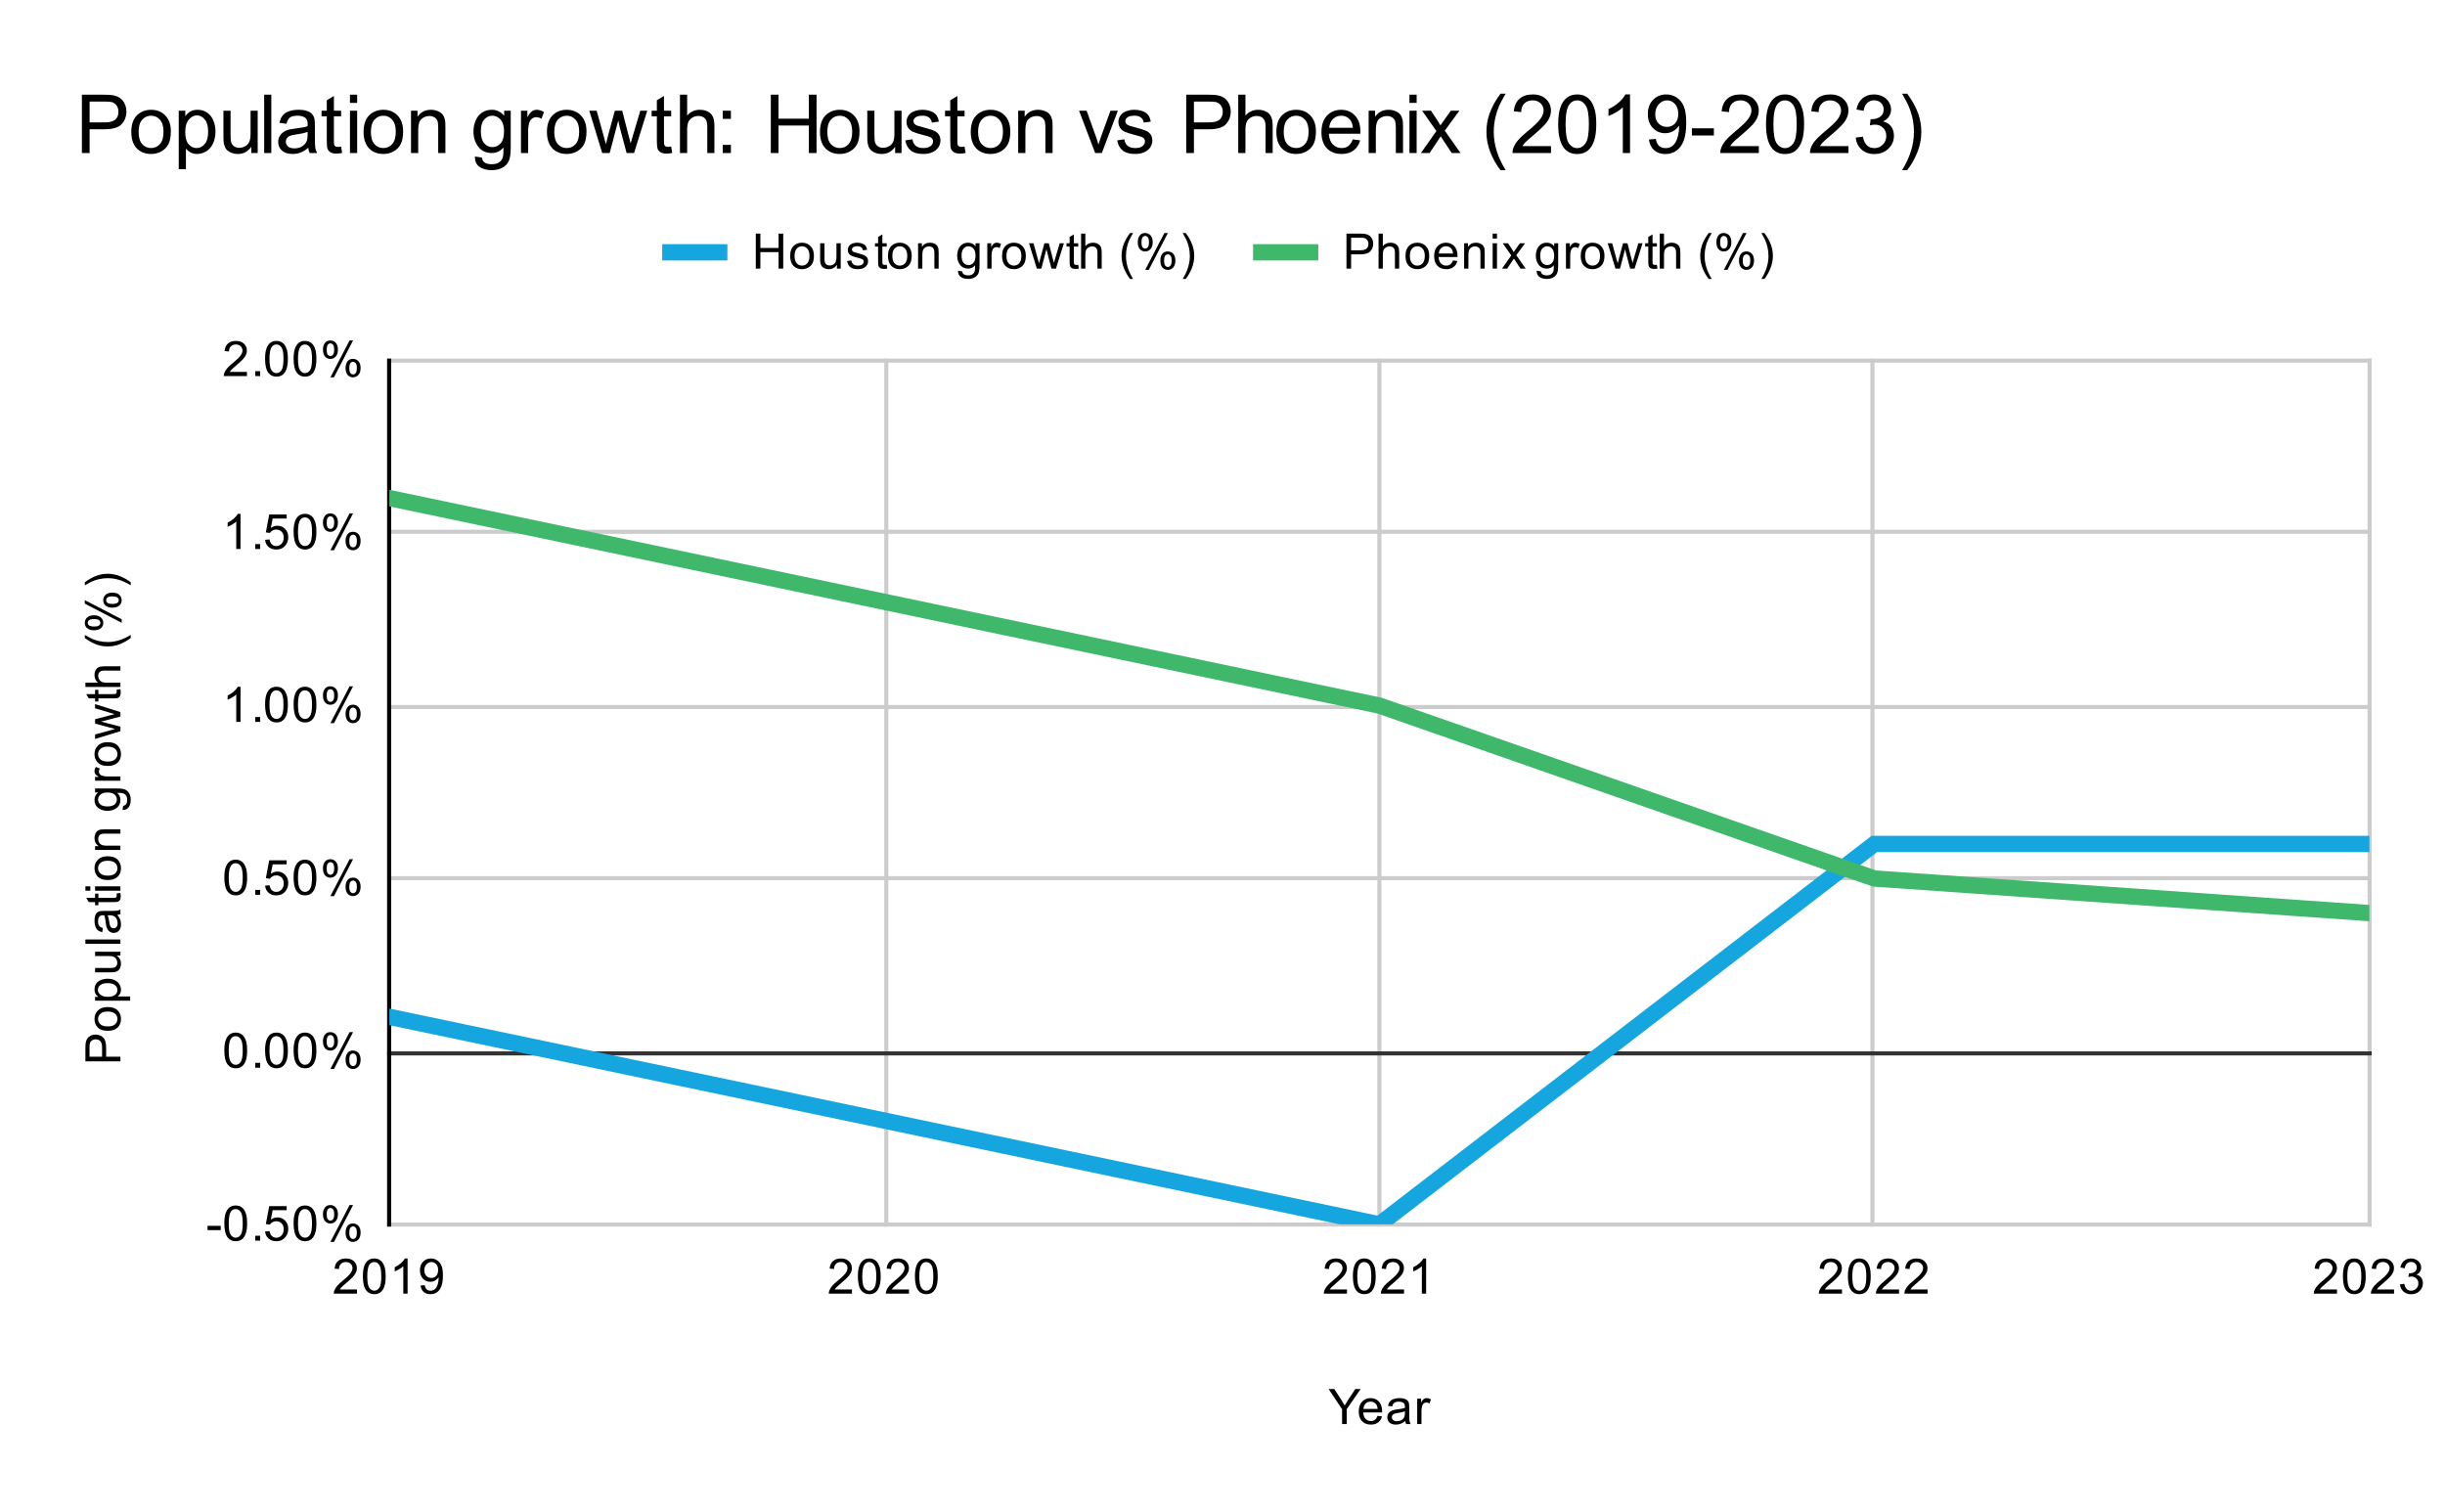 <svg version="1.1" viewBox="0.0 0.0 600.0 371.0" fill="none" stroke="none" stroke-linecap="square" stroke-miterlimit="10" width="600" height="371" xmlns:xlink="http://www.w3.org/1999/xlink" xmlns="http://www.w3.org/2000/svg"><path fill="#ffffff" d="M0 0L600.0 0L600.0 371.0L0 371.0L0 0Z" fill-rule="nonzero"/><path stroke="#cccccc" stroke-width="1.0" stroke-linecap="butt" d="M95.5 88.5L95.5 300.5" fill-rule="nonzero"/><path stroke="#cccccc" stroke-width="1.0" stroke-linecap="butt" d="M217.5 88.5L217.5 300.5" fill-rule="nonzero"/><path stroke="#cccccc" stroke-width="1.0" stroke-linecap="butt" d="M338.5 88.5L338.5 300.5" fill-rule="nonzero"/><path stroke="#cccccc" stroke-width="1.0" stroke-linecap="butt" d="M459.5 88.5L459.5 300.5" fill-rule="nonzero"/><path stroke="#cccccc" stroke-width="1.0" stroke-linecap="butt" d="M581.5 88.5L581.5 300.5" fill-rule="nonzero"/><path stroke="#cccccc" stroke-width="1.0" stroke-linecap="butt" d="M95.5 300.5L581.5 300.5" fill-rule="nonzero"/><path stroke="#333333" stroke-width="1.0" stroke-linecap="butt" d="M95.5 258.5L581.5 258.5" fill-rule="nonzero"/><path stroke="#cccccc" stroke-width="1.0" stroke-linecap="butt" d="M95.5 215.5L581.5 215.5" fill-rule="nonzero"/><path stroke="#cccccc" stroke-width="1.0" stroke-linecap="butt" d="M95.5 173.5L581.5 173.5" fill-rule="nonzero"/><path stroke="#cccccc" stroke-width="1.0" stroke-linecap="butt" d="M95.5 130.5L581.5 130.5" fill-rule="nonzero"/><path stroke="#cccccc" stroke-width="1.0" stroke-linecap="butt" d="M95.5 88.5L581.5 88.5" fill-rule="nonzero"/><path stroke="#000000" stroke-width="1.0" stroke-linecap="butt" d="M95.5 300.5L95.5 88.5" fill-rule="nonzero"/><clipPath id="id_0"><path d="M95.55 88.283L581.45 88.283L581.45 300.45L95.55 300.45L95.55 88.283Z" clip-rule="nonzero"/></clipPath><path stroke="#15a5df" stroke-width="4.0" stroke-linecap="butt" clip-path="url(#id_0)" d="M95.55 249.53L338.5 300.45L459.975 207.097L581.45 207.097" fill-rule="nonzero"/><path stroke="#40b86c" stroke-width="4.0" stroke-linecap="butt" clip-path="url(#id_0)" d="M95.55 122.23L338.5 173.15L459.975 215.583L581.45 224.07" fill-rule="nonzero"/><path fill="#000000" fill-opacity="0.0" clip-path="url(#id_0)" d="M98.55 249.53C98.55 251.187 97.207 252.53 95.55 252.53C93.893 252.53 92.55 251.187 92.55 249.53C92.55 247.873 93.893 246.53 95.55 246.53C97.207 246.53 98.55 247.873 98.55 249.53Z" fill-rule="nonzero"/><path fill="#000000" fill-opacity="0.0" clip-path="url(#id_0)" d="M341.5 300.45C341.5 302.107 340.157 303.45 338.5 303.45C336.843 303.45 335.5 302.107 335.5 300.45C335.5 298.793 336.843 297.45 338.5 297.45C340.157 297.45 341.5 298.793 341.5 300.45Z" fill-rule="nonzero"/><path fill="#000000" fill-opacity="0.0" clip-path="url(#id_0)" d="M462.975 207.097C462.975 208.754 461.632 210.097 459.975 210.097C458.318 210.097 456.975 208.754 456.975 207.097C456.975 205.44 458.318 204.097 459.975 204.097C461.632 204.097 462.975 205.44 462.975 207.097Z" fill-rule="nonzero"/><path fill="#000000" fill-opacity="0.0" clip-path="url(#id_0)" d="M584.45 207.097C584.45 208.754 583.107 210.097 581.45 210.097C579.793 210.097 578.45 208.754 578.45 207.097C578.45 205.44 579.793 204.097 581.45 204.097C583.107 204.097 584.45 205.44 584.45 207.097Z" fill-rule="nonzero"/><path fill="#000000" fill-opacity="0.0" clip-path="url(#id_0)" d="M98.55 122.23C98.55 123.887 97.207 125.23 95.55 125.23C93.893 125.23 92.55 123.887 92.55 122.23C92.55 120.573 93.893 119.23 95.55 119.23C97.207 119.23 98.55 120.573 98.55 122.23Z" fill-rule="nonzero"/><path fill="#000000" fill-opacity="0.0" clip-path="url(#id_0)" d="M341.5 173.15C341.5 174.807 340.157 176.15 338.5 176.15C336.843 176.15 335.5 174.807 335.5 173.15C335.5 171.493 336.843 170.15 338.5 170.15C340.157 170.15 341.5 171.493 341.5 173.15Z" fill-rule="nonzero"/><path fill="#000000" fill-opacity="0.0" clip-path="url(#id_0)" d="M462.975 215.583C462.975 217.24 461.632 218.583 459.975 218.583C458.318 218.583 456.975 217.24 456.975 215.583C456.975 213.926 458.318 212.583 459.975 212.583C461.632 212.583 462.975 213.926 462.975 215.583Z" fill-rule="nonzero"/><path fill="#000000" fill-opacity="0.0" clip-path="url(#id_0)" d="M584.45 224.07C584.45 225.727 583.107 227.07 581.45 227.07C579.793 227.07 578.45 225.727 578.45 224.07C578.45 222.413 579.793 221.07 581.45 221.07C583.107 221.07 584.45 222.413 584.45 224.07Z" fill-rule="nonzero"/><path fill="#000000" d="M329.344 349.45L329.344 345.809L326.031 340.856L327.422 340.856L329.109 343.45Q329.578 344.169 329.984 344.903Q330.375 344.231 330.922 343.387L332.594 340.856L333.906 340.856L330.484 345.809L330.484 349.45L329.344 349.45ZM338.047 347.45L339.141 347.575Q338.891 348.528 338.188 349.059Q337.484 349.591 336.406 349.591Q335.047 349.591 334.234 348.747Q333.438 347.903 333.438 346.387Q333.438 344.825 334.25 343.966Q335.062 343.091 336.344 343.091Q337.594 343.091 338.375 343.934Q339.172 344.778 339.172 346.325Q339.172 346.419 339.172 346.606L334.531 346.606Q334.594 347.637 335.109 348.184Q335.625 348.716 336.406 348.716Q336.984 348.716 337.391 348.419Q337.812 348.106 338.047 347.45ZM334.594 345.747L338.062 345.747Q338.0 344.95 337.672 344.559Q337.156 343.95 336.359 343.95Q335.625 343.95 335.125 344.434Q334.641 344.919 334.594 345.747ZM344.859 348.684Q344.266 349.184 343.719 349.387Q343.188 349.591 342.562 349.591Q341.531 349.591 340.984 349.091Q340.438 348.591 340.438 347.809Q340.438 347.356 340.641 346.981Q340.844 346.591 341.188 346.372Q341.531 346.137 341.953 346.028Q342.25 345.934 342.891 345.856Q344.156 345.716 344.766 345.497Q344.766 345.278 344.766 345.231Q344.766 344.575 344.469 344.309Q344.062 343.966 343.266 343.966Q342.531 343.966 342.172 344.231Q341.812 344.481 341.641 345.137L340.609 344.997Q340.75 344.341 341.078 343.934Q341.406 343.528 342.016 343.309Q342.625 343.091 343.422 343.091Q344.219 343.091 344.719 343.278Q345.219 343.466 345.453 343.747Q345.688 344.028 345.781 344.466Q345.828 344.731 345.828 345.434L345.828 346.841Q345.828 348.309 345.891 348.7Q345.969 349.091 346.172 349.45L345.062 349.45Q344.906 349.122 344.859 348.684ZM344.766 346.325Q344.188 346.559 343.047 346.731Q342.391 346.825 342.125 346.95Q341.859 347.059 341.703 347.278Q341.562 347.497 341.562 347.778Q341.562 348.2 341.875 348.481Q342.203 348.762 342.812 348.762Q343.422 348.762 343.891 348.497Q344.375 348.231 344.594 347.762Q344.766 347.403 344.766 346.716L344.766 346.325ZM347.781 349.45L347.781 343.231L348.734 343.231L348.734 344.169Q349.094 343.512 349.391 343.309Q349.703 343.091 350.078 343.091Q350.609 343.091 351.156 343.419L350.797 344.403Q350.406 344.169 350.031 344.169Q349.672 344.169 349.391 344.387Q349.125 344.591 349.016 344.966Q348.828 345.528 348.828 346.184L348.828 349.45L347.781 349.45Z" fill-rule="nonzero"/><path fill="#000000" d="M29.55 260.445L20.956 260.445L20.956 257.195Q20.956 256.351 21.034 255.898Q21.144 255.257 21.441 254.835Q21.738 254.398 22.269 254.148Q22.8 253.882 23.441 253.882Q24.534 253.882 25.3 254.585Q26.05 255.273 26.05 257.101L26.05 259.304L29.55 259.304L29.55 260.445ZM25.05 259.304L25.05 257.085Q25.05 255.976 24.644 255.523Q24.222 255.054 23.472 255.054Q22.941 255.054 22.566 255.335Q22.175 255.601 22.05 256.039Q21.972 256.335 21.972 257.101L21.972 259.304L25.05 259.304ZM26.441 252.96Q24.706 252.96 23.878 252.007Q23.191 251.21 23.191 250.054Q23.191 248.773 24.034 247.96Q24.863 247.132 26.347 247.132Q27.55 247.132 28.238 247.492Q28.925 247.851 29.316 248.554Q29.691 249.242 29.691 250.054Q29.691 251.351 28.863 252.164Q28.019 252.96 26.441 252.96ZM26.441 251.882Q27.628 251.882 28.222 251.367Q28.816 250.835 28.816 250.054Q28.816 249.257 28.222 248.742Q27.628 248.226 26.409 248.226Q25.253 248.226 24.659 248.757Q24.066 249.273 24.066 250.054Q24.066 250.835 24.659 251.367Q25.238 251.882 26.441 251.882ZM31.941 245.57L23.331 245.57L23.331 244.617L24.128 244.617Q23.659 244.273 23.425 243.851Q23.191 243.414 23.191 242.804Q23.191 242.007 23.597 241.398Q24.003 240.789 24.753 240.492Q25.503 240.179 26.394 240.179Q27.347 240.179 28.113 240.523Q28.878 240.851 29.284 241.507Q29.691 242.164 29.691 242.882Q29.691 243.414 29.472 243.835Q29.238 244.257 28.909 244.523L31.941 244.523L31.941 245.57ZM26.472 244.617Q27.675 244.617 28.253 244.132Q28.816 243.648 28.816 242.96Q28.816 242.257 28.222 241.757Q27.628 241.257 26.378 241.257Q25.191 241.257 24.613 241.742Q24.019 242.226 24.019 242.914Q24.019 243.585 24.644 244.101Q25.269 244.617 26.472 244.617ZM29.55 234.492L28.628 234.492Q29.691 235.226 29.691 236.476Q29.691 237.023 29.488 237.507Q29.269 237.976 28.956 238.21Q28.628 238.445 28.159 238.539Q27.863 238.601 27.175 238.601L23.331 238.601L23.331 237.539L26.784 237.539Q27.597 237.539 27.894 237.476Q28.3 237.382 28.55 237.07Q28.784 236.742 28.784 236.257Q28.784 235.789 28.55 235.382Q28.3 234.96 27.878 234.789Q27.456 234.601 26.659 234.601L23.331 234.601L23.331 233.554L29.55 233.554L29.55 234.492ZM29.55 231.601L20.956 231.601L20.956 230.539L29.55 230.539L29.55 231.601ZM28.784 224.507Q29.284 225.101 29.488 225.648Q29.691 226.179 29.691 226.804Q29.691 227.835 29.191 228.382Q28.691 228.929 27.909 228.929Q27.456 228.929 27.081 228.726Q26.691 228.523 26.472 228.179Q26.238 227.835 26.128 227.414Q26.034 227.117 25.956 226.476Q25.816 225.21 25.597 224.601Q25.378 224.601 25.331 224.601Q24.675 224.601 24.409 224.898Q24.066 225.304 24.066 226.101Q24.066 226.835 24.331 227.195Q24.581 227.554 25.238 227.726L25.097 228.757Q24.441 228.617 24.034 228.289Q23.628 227.96 23.409 227.351Q23.191 226.742 23.191 225.945Q23.191 225.148 23.378 224.648Q23.566 224.148 23.847 223.914Q24.128 223.679 24.566 223.585Q24.831 223.539 25.534 223.539L26.941 223.539Q28.409 223.539 28.8 223.476Q29.191 223.398 29.55 223.195L29.55 224.304Q29.222 224.46 28.784 224.507ZM26.425 224.601Q26.659 225.179 26.831 226.32Q26.925 226.976 27.05 227.242Q27.159 227.507 27.378 227.664Q27.597 227.804 27.878 227.804Q28.3 227.804 28.581 227.492Q28.863 227.164 28.863 226.554Q28.863 225.945 28.597 225.476Q28.331 224.992 27.863 224.773Q27.503 224.601 26.816 224.601L26.425 224.601ZM28.613 219.273L29.534 219.117Q29.628 219.57 29.628 219.914Q29.628 220.492 29.456 220.804Q29.269 221.117 28.972 221.257Q28.675 221.382 27.722 221.382L24.144 221.382L24.144 222.148L23.331 222.148L23.331 221.382L21.784 221.382L21.159 220.335L23.331 220.335L23.331 219.273L24.144 219.273L24.144 220.335L27.784 220.335Q28.238 220.335 28.363 220.289Q28.488 220.226 28.566 220.101Q28.644 219.976 28.644 219.742Q28.644 219.554 28.613 219.273ZM22.175 218.57L20.956 218.57L20.956 217.507L22.175 217.507L22.175 218.57ZM29.55 218.57L23.331 218.57L23.331 217.507L29.55 217.507L29.55 218.57ZM26.441 215.96Q24.706 215.96 23.878 215.007Q23.191 214.21 23.191 213.054Q23.191 211.773 24.034 210.96Q24.863 210.132 26.347 210.132Q27.55 210.132 28.238 210.492Q28.925 210.851 29.316 211.554Q29.691 212.242 29.691 213.054Q29.691 214.351 28.863 215.164Q28.019 215.96 26.441 215.96ZM26.441 214.882Q27.628 214.882 28.222 214.367Q28.816 213.835 28.816 213.054Q28.816 212.257 28.222 211.742Q27.628 211.226 26.409 211.226Q25.253 211.226 24.659 211.757Q24.066 212.273 24.066 213.054Q24.066 213.835 24.659 214.367Q25.238 214.882 26.441 214.882ZM29.55 208.57L23.331 208.57L23.331 207.632L24.206 207.632Q23.191 206.945 23.191 205.648Q23.191 205.085 23.394 204.617Q23.597 204.132 23.925 203.898Q24.253 203.664 24.691 203.57Q24.988 203.523 25.722 203.523L29.55 203.523L29.55 204.57L25.769 204.57Q25.113 204.57 24.8 204.695Q24.488 204.82 24.3 205.132Q24.097 205.445 24.097 205.867Q24.097 206.539 24.534 207.039Q24.956 207.523 26.144 207.523L29.55 207.523L29.55 208.57ZM30.066 198.773L30.222 197.742Q30.691 197.679 30.909 197.382Q31.206 196.992 31.206 196.32Q31.206 195.585 30.909 195.195Q30.613 194.789 30.097 194.648Q29.769 194.554 28.738 194.57Q29.55 195.257 29.55 196.289Q29.55 197.57 28.628 198.273Q27.691 198.976 26.409 198.976Q25.519 198.976 24.769 198.664Q24.003 198.335 23.597 197.726Q23.191 197.117 23.191 196.289Q23.191 195.179 24.081 194.46L23.331 194.46L23.331 193.492L28.706 193.492Q30.159 193.492 30.769 193.789Q31.378 194.085 31.722 194.726Q32.081 195.367 32.081 196.304Q32.081 197.414 31.581 198.101Q31.081 198.789 30.066 198.773ZM26.331 197.898Q27.55 197.898 28.113 197.414Q28.675 196.929 28.675 196.195Q28.675 195.46 28.113 194.976Q27.55 194.476 26.363 194.476Q25.222 194.476 24.644 194.992Q24.066 195.492 24.066 196.21Q24.066 196.914 24.644 197.414Q25.206 197.898 26.331 197.898ZM29.55 191.585L23.331 191.585L23.331 190.632L24.269 190.632Q23.613 190.273 23.409 189.976Q23.191 189.664 23.191 189.289Q23.191 188.757 23.519 188.21L24.503 188.57Q24.269 188.96 24.269 189.335Q24.269 189.695 24.488 189.976Q24.691 190.242 25.066 190.351Q25.628 190.539 26.284 190.539L29.55 190.539L29.55 191.585ZM26.441 187.96Q24.706 187.96 23.878 187.007Q23.191 186.21 23.191 185.054Q23.191 183.773 24.034 182.96Q24.863 182.132 26.347 182.132Q27.55 182.132 28.238 182.492Q28.925 182.851 29.316 183.554Q29.691 184.242 29.691 185.054Q29.691 186.351 28.863 187.164Q28.019 187.96 26.441 187.96ZM26.441 186.882Q27.628 186.882 28.222 186.367Q28.816 185.835 28.816 185.054Q28.816 184.257 28.222 183.742Q27.628 183.226 26.409 183.226Q25.253 183.226 24.659 183.757Q24.066 184.273 24.066 185.054Q24.066 185.835 24.659 186.367Q25.238 186.882 26.441 186.882ZM29.55 179.429L23.331 181.335L23.331 180.242L26.925 179.257L28.253 178.882Q28.159 178.851 26.972 178.554L23.331 177.57L23.331 176.492L26.941 175.554L28.128 175.242L26.925 174.882L23.331 173.82L23.331 172.789L29.55 174.742L29.55 175.835L25.816 176.82L24.769 177.07L29.55 178.32L29.55 179.429ZM28.613 169.273L29.534 169.117Q29.628 169.57 29.628 169.914Q29.628 170.492 29.456 170.804Q29.269 171.117 28.972 171.257Q28.675 171.382 27.722 171.382L24.144 171.382L24.144 172.148L23.331 172.148L23.331 171.382L21.784 171.382L21.159 170.335L23.331 170.335L23.331 169.273L24.144 169.273L24.144 170.335L27.784 170.335Q28.238 170.335 28.363 170.289Q28.488 170.226 28.566 170.101Q28.644 169.976 28.644 169.742Q28.644 169.554 28.613 169.273ZM29.55 168.57L20.956 168.57L20.956 167.523L24.034 167.523Q23.191 166.789 23.191 165.664Q23.191 164.96 23.472 164.46Q23.738 163.945 24.222 163.726Q24.691 163.507 25.613 163.507L29.55 163.507L29.55 164.554L25.613 164.554Q24.816 164.554 24.456 164.898Q24.097 165.242 24.097 165.867Q24.097 166.335 24.347 166.757Q24.581 167.164 25.003 167.351Q25.409 167.523 26.144 167.523L29.55 167.523L29.55 168.57ZM32.081 156.554Q30.972 157.429 29.503 158.039Q28.019 158.632 26.441 158.632Q25.05 158.632 23.769 158.195Q22.284 157.664 20.816 156.554L20.816 155.804Q22.034 156.507 22.55 156.742Q23.363 157.101 24.238 157.304Q25.331 157.554 26.441 157.554Q29.269 157.554 32.081 155.804L32.081 156.554ZM23.019 154.664Q22.097 154.664 21.456 154.21Q20.816 153.742 20.816 152.867Q20.816 152.054 21.394 151.523Q21.972 150.992 23.081 150.992Q24.175 150.992 24.769 151.539Q25.347 152.07 25.347 152.851Q25.347 153.632 24.769 154.148Q24.191 154.664 23.019 154.664ZM21.534 152.835Q21.534 153.226 21.878 153.492Q22.222 153.742 23.128 153.742Q23.956 153.742 24.3 153.492Q24.628 153.226 24.628 152.835Q24.628 152.429 24.284 152.179Q23.941 151.914 23.05 151.914Q22.206 151.914 21.878 152.179Q21.534 152.445 21.534 152.835ZM29.863 152.835L20.816 148.132L20.816 147.273L29.863 151.96L29.863 152.835ZM27.534 149.117Q26.613 149.117 25.972 148.664Q25.331 148.195 25.331 147.304Q25.331 146.492 25.909 145.96Q26.472 145.429 27.597 145.429Q28.691 145.429 29.284 145.976Q29.863 146.507 29.863 147.304Q29.863 148.07 29.284 148.601Q28.706 149.117 27.534 149.117ZM26.05 147.273Q26.05 147.679 26.394 147.945Q26.738 148.195 27.644 148.195Q28.456 148.195 28.8 147.929Q29.144 147.664 29.144 147.273Q29.144 146.882 28.8 146.617Q28.456 146.351 27.55 146.351Q26.722 146.351 26.394 146.617Q26.05 146.882 26.05 147.273ZM32.081 142.882L32.081 143.632Q29.269 141.882 26.441 141.882Q25.347 141.882 24.253 142.132Q23.378 142.335 22.566 142.695Q22.05 142.929 20.816 143.632L20.816 142.882Q22.284 141.789 23.769 141.257Q25.05 140.804 26.441 140.804Q28.019 140.804 29.503 141.414Q30.972 142.023 32.081 142.882Z" fill-rule="nonzero"/><path fill="#000000" d="M50.925 301.872L50.925 300.809L54.175 300.809L54.175 301.872L50.925 301.872ZM55.05 300.216Q55.05 298.684 55.362 297.762Q55.675 296.825 56.284 296.325Q56.909 295.825 57.847 295.825Q58.534 295.825 59.05 296.106Q59.581 296.387 59.925 296.919Q60.269 297.434 60.456 298.184Q60.644 298.934 60.644 300.216Q60.644 301.731 60.331 302.653Q60.034 303.575 59.409 304.091Q58.8 304.591 57.847 304.591Q56.612 304.591 55.894 303.7Q55.05 302.637 55.05 300.216ZM56.128 300.216Q56.128 302.325 56.628 303.028Q57.128 303.731 57.847 303.731Q58.581 303.731 59.066 303.028Q59.566 302.325 59.566 300.216Q59.566 298.091 59.066 297.403Q58.581 296.7 57.831 296.7Q57.112 296.7 56.675 297.309Q56.128 298.091 56.128 300.216ZM62.644 304.45L62.644 303.247L63.847 303.247L63.847 304.45L62.644 304.45ZM65.05 302.2L66.159 302.106Q66.284 302.919 66.722 303.325Q67.175 303.731 67.816 303.731Q68.566 303.731 69.097 303.153Q69.628 302.575 69.628 301.637Q69.628 300.731 69.112 300.216Q68.612 299.684 67.784 299.684Q67.284 299.684 66.862 299.919Q66.456 300.153 66.222 300.512L65.237 300.387L66.066 295.981L70.347 295.981L70.347 296.981L66.909 296.981L66.456 299.294Q67.222 298.747 68.066 298.747Q69.191 298.747 69.956 299.528Q70.737 300.309 70.737 301.544Q70.737 302.7 70.066 303.559Q69.237 304.591 67.816 304.591Q66.644 304.591 65.894 303.934Q65.159 303.278 65.05 302.2ZM72.05 300.216Q72.05 298.684 72.362 297.762Q72.675 296.825 73.284 296.325Q73.909 295.825 74.847 295.825Q75.534 295.825 76.05 296.106Q76.581 296.387 76.925 296.919Q77.269 297.434 77.456 298.184Q77.644 298.934 77.644 300.216Q77.644 301.731 77.331 302.653Q77.034 303.575 76.409 304.091Q75.8 304.591 74.847 304.591Q73.612 304.591 72.894 303.7Q72.05 302.637 72.05 300.216ZM73.128 300.216Q73.128 302.325 73.628 303.028Q74.128 303.731 74.847 303.731Q75.581 303.731 76.066 303.028Q76.566 302.325 76.566 300.216Q76.566 298.091 76.066 297.403Q75.581 296.7 74.831 296.7Q74.112 296.7 73.675 297.309Q73.128 298.091 73.128 300.216ZM79.253 297.919Q79.253 296.997 79.706 296.356Q80.175 295.716 81.05 295.716Q81.862 295.716 82.394 296.294Q82.925 296.872 82.925 297.981Q82.925 299.075 82.378 299.669Q81.847 300.247 81.066 300.247Q80.284 300.247 79.769 299.669Q79.253 299.091 79.253 297.919ZM81.081 296.434Q80.691 296.434 80.425 296.778Q80.175 297.122 80.175 298.028Q80.175 298.856 80.425 299.2Q80.691 299.528 81.081 299.528Q81.487 299.528 81.737 299.184Q82.003 298.841 82.003 297.95Q82.003 297.106 81.737 296.778Q81.472 296.434 81.081 296.434ZM81.081 304.762L85.784 295.716L86.644 295.716L81.956 304.762L81.081 304.762ZM84.8 302.434Q84.8 301.512 85.253 300.872Q85.722 300.231 86.612 300.231Q87.425 300.231 87.956 300.809Q88.487 301.372 88.487 302.497Q88.487 303.591 87.941 304.184Q87.409 304.762 86.612 304.762Q85.847 304.762 85.316 304.184Q84.8 303.606 84.8 302.434ZM86.644 300.95Q86.237 300.95 85.972 301.294Q85.722 301.637 85.722 302.544Q85.722 303.356 85.987 303.7Q86.253 304.044 86.644 304.044Q87.034 304.044 87.3 303.7Q87.566 303.356 87.566 302.45Q87.566 301.622 87.3 301.294Q87.034 300.95 86.644 300.95Z" fill-rule="nonzero"/><path fill="#000000" d="M55.05 257.782Q55.05 256.251 55.362 255.329Q55.675 254.392 56.284 253.892Q56.909 253.392 57.847 253.392Q58.534 253.392 59.05 253.673Q59.581 253.954 59.925 254.485Q60.269 255.001 60.456 255.751Q60.644 256.501 60.644 257.782Q60.644 259.298 60.331 260.22Q60.034 261.142 59.409 261.657Q58.8 262.157 57.847 262.157Q56.612 262.157 55.894 261.267Q55.05 260.204 55.05 257.782ZM56.128 257.782Q56.128 259.892 56.628 260.595Q57.128 261.298 57.847 261.298Q58.581 261.298 59.066 260.595Q59.566 259.892 59.566 257.782Q59.566 255.657 59.066 254.97Q58.581 254.267 57.831 254.267Q57.112 254.267 56.675 254.876Q56.128 255.657 56.128 257.782ZM62.644 262.017L62.644 260.814L63.847 260.814L63.847 262.017L62.644 262.017ZM65.05 257.782Q65.05 256.251 65.362 255.329Q65.675 254.392 66.284 253.892Q66.909 253.392 67.847 253.392Q68.534 253.392 69.05 253.673Q69.581 253.954 69.925 254.485Q70.269 255.001 70.456 255.751Q70.644 256.501 70.644 257.782Q70.644 259.298 70.331 260.22Q70.034 261.142 69.409 261.657Q68.8 262.157 67.847 262.157Q66.612 262.157 65.894 261.267Q65.05 260.204 65.05 257.782ZM66.128 257.782Q66.128 259.892 66.628 260.595Q67.128 261.298 67.847 261.298Q68.581 261.298 69.066 260.595Q69.566 259.892 69.566 257.782Q69.566 255.657 69.066 254.97Q68.581 254.267 67.831 254.267Q67.112 254.267 66.675 254.876Q66.128 255.657 66.128 257.782ZM72.05 257.782Q72.05 256.251 72.362 255.329Q72.675 254.392 73.284 253.892Q73.909 253.392 74.847 253.392Q75.534 253.392 76.05 253.673Q76.581 253.954 76.925 254.485Q77.269 255.001 77.456 255.751Q77.644 256.501 77.644 257.782Q77.644 259.298 77.331 260.22Q77.034 261.142 76.409 261.657Q75.8 262.157 74.847 262.157Q73.612 262.157 72.894 261.267Q72.05 260.204 72.05 257.782ZM73.128 257.782Q73.128 259.892 73.628 260.595Q74.128 261.298 74.847 261.298Q75.581 261.298 76.066 260.595Q76.566 259.892 76.566 257.782Q76.566 255.657 76.066 254.97Q75.581 254.267 74.831 254.267Q74.112 254.267 73.675 254.876Q73.128 255.657 73.128 257.782ZM79.253 255.485Q79.253 254.564 79.706 253.923Q80.175 253.282 81.05 253.282Q81.862 253.282 82.394 253.86Q82.925 254.439 82.925 255.548Q82.925 256.642 82.378 257.235Q81.847 257.814 81.066 257.814Q80.284 257.814 79.769 257.235Q79.253 256.657 79.253 255.485ZM81.081 254.001Q80.691 254.001 80.425 254.345Q80.175 254.689 80.175 255.595Q80.175 256.423 80.425 256.767Q80.691 257.095 81.081 257.095Q81.487 257.095 81.737 256.751Q82.003 256.407 82.003 255.517Q82.003 254.673 81.737 254.345Q81.472 254.001 81.081 254.001ZM81.081 262.329L85.784 253.282L86.644 253.282L81.956 262.329L81.081 262.329ZM84.8 260.001Q84.8 259.079 85.253 258.439Q85.722 257.798 86.612 257.798Q87.425 257.798 87.956 258.376Q88.487 258.939 88.487 260.064Q88.487 261.157 87.941 261.751Q87.409 262.329 86.612 262.329Q85.847 262.329 85.316 261.751Q84.8 261.173 84.8 260.001ZM86.644 258.517Q86.237 258.517 85.972 258.86Q85.722 259.204 85.722 260.11Q85.722 260.923 85.987 261.267Q86.253 261.61 86.644 261.61Q87.034 261.61 87.3 261.267Q87.566 260.923 87.566 260.017Q87.566 259.189 87.3 258.86Q87.034 258.517 86.644 258.517Z" fill-rule="nonzero"/><path fill="#000000" d="M55.05 215.349Q55.05 213.818 55.362 212.896Q55.675 211.958 56.284 211.458Q56.909 210.958 57.847 210.958Q58.534 210.958 59.05 211.24Q59.581 211.521 59.925 212.052Q60.269 212.568 60.456 213.318Q60.644 214.068 60.644 215.349Q60.644 216.865 60.331 217.786Q60.034 218.708 59.409 219.224Q58.8 219.724 57.847 219.724Q56.612 219.724 55.894 218.833Q55.05 217.771 55.05 215.349ZM56.128 215.349Q56.128 217.458 56.628 218.161Q57.128 218.865 57.847 218.865Q58.581 218.865 59.066 218.161Q59.566 217.458 59.566 215.349Q59.566 213.224 59.066 212.536Q58.581 211.833 57.831 211.833Q57.112 211.833 56.675 212.443Q56.128 213.224 56.128 215.349ZM62.644 219.583L62.644 218.38L63.847 218.38L63.847 219.583L62.644 219.583ZM65.05 217.333L66.159 217.24Q66.284 218.052 66.722 218.458Q67.175 218.865 67.816 218.865Q68.566 218.865 69.097 218.286Q69.628 217.708 69.628 216.771Q69.628 215.865 69.112 215.349Q68.612 214.818 67.784 214.818Q67.284 214.818 66.862 215.052Q66.456 215.286 66.222 215.646L65.237 215.521L66.066 211.115L70.347 211.115L70.347 212.115L66.909 212.115L66.456 214.427Q67.222 213.88 68.066 213.88Q69.191 213.88 69.956 214.661Q70.737 215.443 70.737 216.677Q70.737 217.833 70.066 218.693Q69.237 219.724 67.816 219.724Q66.644 219.724 65.894 219.068Q65.159 218.411 65.05 217.333ZM72.05 215.349Q72.05 213.818 72.362 212.896Q72.675 211.958 73.284 211.458Q73.909 210.958 74.847 210.958Q75.534 210.958 76.05 211.24Q76.581 211.521 76.925 212.052Q77.269 212.568 77.456 213.318Q77.644 214.068 77.644 215.349Q77.644 216.865 77.331 217.786Q77.034 218.708 76.409 219.224Q75.8 219.724 74.847 219.724Q73.612 219.724 72.894 218.833Q72.05 217.771 72.05 215.349ZM73.128 215.349Q73.128 217.458 73.628 218.161Q74.128 218.865 74.847 218.865Q75.581 218.865 76.066 218.161Q76.566 217.458 76.566 215.349Q76.566 213.224 76.066 212.536Q75.581 211.833 74.831 211.833Q74.112 211.833 73.675 212.443Q73.128 213.224 73.128 215.349ZM79.253 213.052Q79.253 212.13 79.706 211.49Q80.175 210.849 81.05 210.849Q81.862 210.849 82.394 211.427Q82.925 212.005 82.925 213.115Q82.925 214.208 82.378 214.802Q81.847 215.38 81.066 215.38Q80.284 215.38 79.769 214.802Q79.253 214.224 79.253 213.052ZM81.081 211.568Q80.691 211.568 80.425 211.911Q80.175 212.255 80.175 213.161Q80.175 213.99 80.425 214.333Q80.691 214.661 81.081 214.661Q81.487 214.661 81.737 214.318Q82.003 213.974 82.003 213.083Q82.003 212.24 81.737 211.911Q81.472 211.568 81.081 211.568ZM81.081 219.896L85.784 210.849L86.644 210.849L81.956 219.896L81.081 219.896ZM84.8 217.568Q84.8 216.646 85.253 216.005Q85.722 215.365 86.612 215.365Q87.425 215.365 87.956 215.943Q88.487 216.505 88.487 217.63Q88.487 218.724 87.941 219.318Q87.409 219.896 86.612 219.896Q85.847 219.896 85.316 219.318Q84.8 218.74 84.8 217.568ZM86.644 216.083Q86.237 216.083 85.972 216.427Q85.722 216.771 85.722 217.677Q85.722 218.49 85.987 218.833Q86.253 219.177 86.644 219.177Q87.034 219.177 87.3 218.833Q87.566 218.49 87.566 217.583Q87.566 216.755 87.3 216.427Q87.034 216.083 86.644 216.083Z" fill-rule="nonzero"/><path fill="#000000" d="M59.019 177.15L57.972 177.15L57.972 170.431Q57.581 170.791 56.956 171.166Q56.347 171.525 55.862 171.697L55.862 170.681Q56.737 170.259 57.394 169.681Q58.066 169.088 58.347 168.525L59.019 168.525L59.019 177.15ZM62.644 177.15L62.644 175.947L63.847 175.947L63.847 177.15L62.644 177.15ZM65.05 172.916Q65.05 171.384 65.362 170.463Q65.675 169.525 66.284 169.025Q66.909 168.525 67.847 168.525Q68.534 168.525 69.05 168.806Q69.581 169.088 69.925 169.619Q70.269 170.134 70.456 170.884Q70.644 171.634 70.644 172.916Q70.644 174.431 70.331 175.353Q70.034 176.275 69.409 176.791Q68.8 177.291 67.847 177.291Q66.612 177.291 65.894 176.4Q65.05 175.338 65.05 172.916ZM66.128 172.916Q66.128 175.025 66.628 175.728Q67.128 176.431 67.847 176.431Q68.581 176.431 69.066 175.728Q69.566 175.025 69.566 172.916Q69.566 170.791 69.066 170.103Q68.581 169.4 67.831 169.4Q67.112 169.4 66.675 170.009Q66.128 170.791 66.128 172.916ZM72.05 172.916Q72.05 171.384 72.362 170.463Q72.675 169.525 73.284 169.025Q73.909 168.525 74.847 168.525Q75.534 168.525 76.05 168.806Q76.581 169.088 76.925 169.619Q77.269 170.134 77.456 170.884Q77.644 171.634 77.644 172.916Q77.644 174.431 77.331 175.353Q77.034 176.275 76.409 176.791Q75.8 177.291 74.847 177.291Q73.612 177.291 72.894 176.4Q72.05 175.338 72.05 172.916ZM73.128 172.916Q73.128 175.025 73.628 175.728Q74.128 176.431 74.847 176.431Q75.581 176.431 76.066 175.728Q76.566 175.025 76.566 172.916Q76.566 170.791 76.066 170.103Q75.581 169.4 74.831 169.4Q74.112 169.4 73.675 170.009Q73.128 170.791 73.128 172.916ZM79.253 170.619Q79.253 169.697 79.706 169.056Q80.175 168.416 81.05 168.416Q81.862 168.416 82.394 168.994Q82.925 169.572 82.925 170.681Q82.925 171.775 82.378 172.369Q81.847 172.947 81.066 172.947Q80.284 172.947 79.769 172.369Q79.253 171.791 79.253 170.619ZM81.081 169.134Q80.691 169.134 80.425 169.478Q80.175 169.822 80.175 170.728Q80.175 171.556 80.425 171.9Q80.691 172.228 81.081 172.228Q81.487 172.228 81.737 171.884Q82.003 171.541 82.003 170.65Q82.003 169.806 81.737 169.478Q81.472 169.134 81.081 169.134ZM81.081 177.463L85.784 168.416L86.644 168.416L81.956 177.463L81.081 177.463ZM84.8 175.134Q84.8 174.213 85.253 173.572Q85.722 172.931 86.612 172.931Q87.425 172.931 87.956 173.509Q88.487 174.072 88.487 175.197Q88.487 176.291 87.941 176.884Q87.409 177.463 86.612 177.463Q85.847 177.463 85.316 176.884Q84.8 176.306 84.8 175.134ZM86.644 173.65Q86.237 173.65 85.972 173.994Q85.722 174.338 85.722 175.244Q85.722 176.056 85.987 176.4Q86.253 176.744 86.644 176.744Q87.034 176.744 87.3 176.4Q87.566 176.056 87.566 175.15Q87.566 174.322 87.3 173.994Q87.034 173.65 86.644 173.65Z" fill-rule="nonzero"/><path fill="#000000" d="M59.019 134.717L57.972 134.717L57.972 127.998Q57.581 128.357 56.956 128.732Q56.347 129.092 55.862 129.264L55.862 128.248Q56.737 127.826 57.394 127.248Q58.066 126.654 58.347 126.092L59.019 126.092L59.019 134.717ZM62.644 134.717L62.644 133.514L63.847 133.514L63.847 134.717L62.644 134.717ZM65.05 132.467L66.159 132.373Q66.284 133.185 66.722 133.592Q67.175 133.998 67.816 133.998Q68.566 133.998 69.097 133.42Q69.628 132.842 69.628 131.904Q69.628 130.998 69.112 130.482Q68.612 129.951 67.784 129.951Q67.284 129.951 66.862 130.185Q66.456 130.42 66.222 130.779L65.237 130.654L66.066 126.248L70.347 126.248L70.347 127.248L66.909 127.248L66.456 129.56Q67.222 129.014 68.066 129.014Q69.191 129.014 69.956 129.795Q70.737 130.576 70.737 131.81Q70.737 132.967 70.066 133.826Q69.237 134.857 67.816 134.857Q66.644 134.857 65.894 134.201Q65.159 133.545 65.05 132.467ZM72.05 130.482Q72.05 128.951 72.362 128.029Q72.675 127.092 73.284 126.592Q73.909 126.092 74.847 126.092Q75.534 126.092 76.05 126.373Q76.581 126.654 76.925 127.185Q77.269 127.701 77.456 128.451Q77.644 129.201 77.644 130.482Q77.644 131.998 77.331 132.92Q77.034 133.842 76.409 134.357Q75.8 134.857 74.847 134.857Q73.612 134.857 72.894 133.967Q72.05 132.904 72.05 130.482ZM73.128 130.482Q73.128 132.592 73.628 133.295Q74.128 133.998 74.847 133.998Q75.581 133.998 76.066 133.295Q76.566 132.592 76.566 130.482Q76.566 128.357 76.066 127.67Q75.581 126.967 74.831 126.967Q74.112 126.967 73.675 127.576Q73.128 128.357 73.128 130.482ZM79.253 128.185Q79.253 127.264 79.706 126.623Q80.175 125.982 81.05 125.982Q81.862 125.982 82.394 126.56Q82.925 127.139 82.925 128.248Q82.925 129.342 82.378 129.935Q81.847 130.514 81.066 130.514Q80.284 130.514 79.769 129.935Q79.253 129.357 79.253 128.185ZM81.081 126.701Q80.691 126.701 80.425 127.045Q80.175 127.389 80.175 128.295Q80.175 129.123 80.425 129.467Q80.691 129.795 81.081 129.795Q81.487 129.795 81.737 129.451Q82.003 129.107 82.003 128.217Q82.003 127.373 81.737 127.045Q81.472 126.701 81.081 126.701ZM81.081 135.029L85.784 125.982L86.644 125.982L81.956 135.029L81.081 135.029ZM84.8 132.701Q84.8 131.779 85.253 131.139Q85.722 130.498 86.612 130.498Q87.425 130.498 87.956 131.076Q88.487 131.639 88.487 132.764Q88.487 133.857 87.941 134.451Q87.409 135.029 86.612 135.029Q85.847 135.029 85.316 134.451Q84.8 133.873 84.8 132.701ZM86.644 131.217Q86.237 131.217 85.972 131.56Q85.722 131.904 85.722 132.81Q85.722 133.623 85.987 133.967Q86.253 134.31 86.644 134.31Q87.034 134.31 87.3 133.967Q87.566 133.623 87.566 132.717Q87.566 131.889 87.3 131.56Q87.034 131.217 86.644 131.217Z" fill-rule="nonzero"/><path fill="#000000" d="M60.597 91.268L60.597 92.283L54.909 92.283Q54.909 91.908 55.034 91.549Q55.253 90.971 55.722 90.408Q56.206 89.846 57.112 89.111Q58.519 87.955 59.003 87.283Q59.503 86.611 59.503 86.018Q59.503 85.393 59.05 84.971Q58.597 84.533 57.878 84.533Q57.112 84.533 56.659 84.986Q56.206 85.44 56.191 86.252L55.112 86.143Q55.222 84.924 55.941 84.299Q56.675 83.658 57.909 83.658Q59.144 83.658 59.862 84.346Q60.581 85.033 60.581 86.049Q60.581 86.565 60.362 87.065Q60.159 87.549 59.659 88.111Q59.175 88.658 58.05 89.611Q57.097 90.408 56.816 90.705Q56.55 90.986 56.378 91.268L60.597 91.268ZM62.644 92.283L62.644 91.08L63.847 91.08L63.847 92.283L62.644 92.283ZM65.05 88.049Q65.05 86.518 65.362 85.596Q65.675 84.658 66.284 84.158Q66.909 83.658 67.847 83.658Q68.534 83.658 69.05 83.94Q69.581 84.221 69.925 84.752Q70.269 85.268 70.456 86.018Q70.644 86.768 70.644 88.049Q70.644 89.565 70.331 90.486Q70.034 91.408 69.409 91.924Q68.8 92.424 67.847 92.424Q66.612 92.424 65.894 91.533Q65.05 90.471 65.05 88.049ZM66.128 88.049Q66.128 90.158 66.628 90.861Q67.128 91.565 67.847 91.565Q68.581 91.565 69.066 90.861Q69.566 90.158 69.566 88.049Q69.566 85.924 69.066 85.236Q68.581 84.533 67.831 84.533Q67.112 84.533 66.675 85.143Q66.128 85.924 66.128 88.049ZM72.05 88.049Q72.05 86.518 72.362 85.596Q72.675 84.658 73.284 84.158Q73.909 83.658 74.847 83.658Q75.534 83.658 76.05 83.94Q76.581 84.221 76.925 84.752Q77.269 85.268 77.456 86.018Q77.644 86.768 77.644 88.049Q77.644 89.565 77.331 90.486Q77.034 91.408 76.409 91.924Q75.8 92.424 74.847 92.424Q73.612 92.424 72.894 91.533Q72.05 90.471 72.05 88.049ZM73.128 88.049Q73.128 90.158 73.628 90.861Q74.128 91.565 74.847 91.565Q75.581 91.565 76.066 90.861Q76.566 90.158 76.566 88.049Q76.566 85.924 76.066 85.236Q75.581 84.533 74.831 84.533Q74.112 84.533 73.675 85.143Q73.128 85.924 73.128 88.049ZM79.253 85.752Q79.253 84.83 79.706 84.19Q80.175 83.549 81.05 83.549Q81.862 83.549 82.394 84.127Q82.925 84.705 82.925 85.815Q82.925 86.908 82.378 87.502Q81.847 88.08 81.066 88.08Q80.284 88.08 79.769 87.502Q79.253 86.924 79.253 85.752ZM81.081 84.268Q80.691 84.268 80.425 84.611Q80.175 84.955 80.175 85.861Q80.175 86.69 80.425 87.033Q80.691 87.361 81.081 87.361Q81.487 87.361 81.737 87.018Q82.003 86.674 82.003 85.783Q82.003 84.94 81.737 84.611Q81.472 84.268 81.081 84.268ZM81.081 92.596L85.784 83.549L86.644 83.549L81.956 92.596L81.081 92.596ZM84.8 90.268Q84.8 89.346 85.253 88.705Q85.722 88.065 86.612 88.065Q87.425 88.065 87.956 88.643Q88.487 89.205 88.487 90.33Q88.487 91.424 87.941 92.018Q87.409 92.596 86.612 92.596Q85.847 92.596 85.316 92.018Q84.8 91.44 84.8 90.268ZM86.644 88.783Q86.237 88.783 85.972 89.127Q85.722 89.471 85.722 90.377Q85.722 91.19 85.987 91.533Q86.253 91.877 86.644 91.877Q87.034 91.877 87.3 91.533Q87.566 91.19 87.566 90.283Q87.566 89.455 87.3 89.127Q87.034 88.783 86.644 88.783Z" fill-rule="nonzero"/><path fill="#000000" d="M87.597 316.434L87.597 317.45L81.909 317.45Q81.909 317.075 82.034 316.716Q82.253 316.137 82.722 315.575Q83.206 315.012 84.112 314.278Q85.519 313.122 86.003 312.45Q86.503 311.778 86.503 311.184Q86.503 310.559 86.05 310.137Q85.597 309.7 84.878 309.7Q84.112 309.7 83.659 310.153Q83.206 310.606 83.191 311.419L82.112 311.309Q82.222 310.091 82.941 309.466Q83.675 308.825 84.909 308.825Q86.144 308.825 86.862 309.512Q87.581 310.2 87.581 311.216Q87.581 311.731 87.362 312.231Q87.159 312.716 86.659 313.278Q86.175 313.825 85.05 314.778Q84.097 315.575 83.816 315.872Q83.55 316.153 83.378 316.434L87.597 316.434ZM89.05 313.216Q89.05 311.684 89.362 310.762Q89.675 309.825 90.284 309.325Q90.909 308.825 91.847 308.825Q92.534 308.825 93.05 309.106Q93.581 309.387 93.925 309.919Q94.269 310.434 94.456 311.184Q94.644 311.934 94.644 313.216Q94.644 314.731 94.331 315.653Q94.034 316.575 93.409 317.091Q92.8 317.591 91.847 317.591Q90.612 317.591 89.894 316.7Q89.05 315.637 89.05 313.216ZM90.128 313.216Q90.128 315.325 90.628 316.028Q91.128 316.731 91.847 316.731Q92.581 316.731 93.066 316.028Q93.566 315.325 93.566 313.216Q93.566 311.091 93.066 310.403Q92.581 309.7 91.831 309.7Q91.112 309.7 90.675 310.309Q90.128 311.091 90.128 313.216ZM100.019 317.45L98.972 317.45L98.972 310.731Q98.581 311.091 97.956 311.466Q97.347 311.825 96.862 311.997L96.862 310.981Q97.737 310.559 98.394 309.981Q99.066 309.387 99.347 308.825L100.019 308.825L100.019 317.45ZM103.206 315.466L104.222 315.372Q104.347 316.091 104.706 316.419Q105.081 316.731 105.644 316.731Q106.128 316.731 106.487 316.512Q106.862 316.278 107.097 315.919Q107.331 315.544 107.487 314.919Q107.644 314.278 107.644 313.622Q107.644 313.544 107.644 313.403Q107.331 313.903 106.784 314.231Q106.237 314.544 105.597 314.544Q104.519 314.544 103.784 313.778Q103.05 312.997 103.05 311.731Q103.05 310.419 103.816 309.622Q104.597 308.825 105.753 308.825Q106.581 308.825 107.269 309.278Q107.972 309.731 108.331 310.575Q108.691 311.403 108.691 312.981Q108.691 314.622 108.331 315.606Q107.987 316.575 107.269 317.091Q106.566 317.591 105.628 317.591Q104.612 317.591 103.972 317.044Q103.331 316.481 103.206 315.466ZM107.519 311.669Q107.519 310.762 107.034 310.231Q106.566 309.7 105.878 309.7Q105.175 309.7 104.644 310.278Q104.128 310.841 104.128 311.762Q104.128 312.575 104.628 313.091Q105.128 313.606 105.847 313.606Q106.581 313.606 107.05 313.091Q107.519 312.575 107.519 311.669Z" fill-rule="nonzero"/><path fill="#000000" d="M209.072 316.434L209.072 317.45L203.384 317.45Q203.384 317.075 203.509 316.716Q203.728 316.137 204.197 315.575Q204.681 315.012 205.588 314.278Q206.994 313.122 207.478 312.45Q207.978 311.778 207.978 311.184Q207.978 310.559 207.525 310.137Q207.072 309.7 206.353 309.7Q205.588 309.7 205.134 310.153Q204.681 310.606 204.666 311.419L203.588 311.309Q203.697 310.091 204.416 309.466Q205.15 308.825 206.384 308.825Q207.619 308.825 208.338 309.512Q209.056 310.2 209.056 311.216Q209.056 311.731 208.838 312.231Q208.634 312.716 208.134 313.278Q207.65 313.825 206.525 314.778Q205.572 315.575 205.291 315.872Q205.025 316.153 204.853 316.434L209.072 316.434ZM210.525 313.216Q210.525 311.684 210.838 310.762Q211.15 309.825 211.759 309.325Q212.384 308.825 213.322 308.825Q214.009 308.825 214.525 309.106Q215.056 309.387 215.4 309.919Q215.744 310.434 215.931 311.184Q216.119 311.934 216.119 313.216Q216.119 314.731 215.806 315.653Q215.509 316.575 214.884 317.091Q214.275 317.591 213.322 317.591Q212.088 317.591 211.369 316.7Q210.525 315.637 210.525 313.216ZM211.603 313.216Q211.603 315.325 212.103 316.028Q212.603 316.731 213.322 316.731Q214.056 316.731 214.541 316.028Q215.041 315.325 215.041 313.216Q215.041 311.091 214.541 310.403Q214.056 309.7 213.306 309.7Q212.588 309.7 212.15 310.309Q211.603 311.091 211.603 313.216ZM223.072 316.434L223.072 317.45L217.384 317.45Q217.384 317.075 217.509 316.716Q217.728 316.137 218.197 315.575Q218.681 315.012 219.588 314.278Q220.994 313.122 221.478 312.45Q221.978 311.778 221.978 311.184Q221.978 310.559 221.525 310.137Q221.072 309.7 220.353 309.7Q219.588 309.7 219.134 310.153Q218.681 310.606 218.666 311.419L217.588 311.309Q217.697 310.091 218.416 309.466Q219.15 308.825 220.384 308.825Q221.619 308.825 222.338 309.512Q223.056 310.2 223.056 311.216Q223.056 311.731 222.838 312.231Q222.634 312.716 222.134 313.278Q221.65 313.825 220.525 314.778Q219.572 315.575 219.291 315.872Q219.025 316.153 218.853 316.434L223.072 316.434ZM224.525 313.216Q224.525 311.684 224.838 310.762Q225.15 309.825 225.759 309.325Q226.384 308.825 227.322 308.825Q228.009 308.825 228.525 309.106Q229.056 309.387 229.4 309.919Q229.744 310.434 229.931 311.184Q230.119 311.934 230.119 313.216Q230.119 314.731 229.806 315.653Q229.509 316.575 228.884 317.091Q228.275 317.591 227.322 317.591Q226.088 317.591 225.369 316.7Q224.525 315.637 224.525 313.216ZM225.603 313.216Q225.603 315.325 226.103 316.028Q226.603 316.731 227.322 316.731Q228.056 316.731 228.541 316.028Q229.041 315.325 229.041 313.216Q229.041 311.091 228.541 310.403Q228.056 309.7 227.306 309.7Q226.588 309.7 226.15 310.309Q225.603 311.091 225.603 313.216Z" fill-rule="nonzero"/><path fill="#000000" d="M330.547 316.434L330.547 317.45L324.859 317.45Q324.859 317.075 324.984 316.716Q325.203 316.137 325.672 315.575Q326.156 315.012 327.062 314.278Q328.469 313.122 328.953 312.45Q329.453 311.778 329.453 311.184Q329.453 310.559 329.0 310.137Q328.547 309.7 327.828 309.7Q327.062 309.7 326.609 310.153Q326.156 310.606 326.141 311.419L325.062 311.309Q325.172 310.091 325.891 309.466Q326.625 308.825 327.859 308.825Q329.094 308.825 329.812 309.512Q330.531 310.2 330.531 311.216Q330.531 311.731 330.312 312.231Q330.109 312.716 329.609 313.278Q329.125 313.825 328.0 314.778Q327.047 315.575 326.766 315.872Q326.5 316.153 326.328 316.434L330.547 316.434ZM332.0 313.216Q332.0 311.684 332.312 310.762Q332.625 309.825 333.234 309.325Q333.859 308.825 334.797 308.825Q335.484 308.825 336.0 309.106Q336.531 309.387 336.875 309.919Q337.219 310.434 337.406 311.184Q337.594 311.934 337.594 313.216Q337.594 314.731 337.281 315.653Q336.984 316.575 336.359 317.091Q335.75 317.591 334.797 317.591Q333.562 317.591 332.844 316.7Q332.0 315.637 332.0 313.216ZM333.078 313.216Q333.078 315.325 333.578 316.028Q334.078 316.731 334.797 316.731Q335.531 316.731 336.016 316.028Q336.516 315.325 336.516 313.216Q336.516 311.091 336.016 310.403Q335.531 309.7 334.781 309.7Q334.062 309.7 333.625 310.309Q333.078 311.091 333.078 313.216ZM344.547 316.434L344.547 317.45L338.859 317.45Q338.859 317.075 338.984 316.716Q339.203 316.137 339.672 315.575Q340.156 315.012 341.062 314.278Q342.469 313.122 342.953 312.45Q343.453 311.778 343.453 311.184Q343.453 310.559 343.0 310.137Q342.547 309.7 341.828 309.7Q341.062 309.7 340.609 310.153Q340.156 310.606 340.141 311.419L339.062 311.309Q339.172 310.091 339.891 309.466Q340.625 308.825 341.859 308.825Q343.094 308.825 343.812 309.512Q344.531 310.2 344.531 311.216Q344.531 311.731 344.312 312.231Q344.109 312.716 343.609 313.278Q343.125 313.825 342.0 314.778Q341.047 315.575 340.766 315.872Q340.5 316.153 340.328 316.434L344.547 316.434ZM349.969 317.45L348.922 317.45L348.922 310.731Q348.531 311.091 347.906 311.466Q347.297 311.825 346.812 311.997L346.812 310.981Q347.688 310.559 348.344 309.981Q349.016 309.387 349.297 308.825L349.969 308.825L349.969 317.45Z" fill-rule="nonzero"/><path fill="#000000" d="M452.022 316.434L452.022 317.45L446.334 317.45Q446.334 317.075 446.459 316.716Q446.678 316.137 447.147 315.575Q447.631 315.012 448.538 314.278Q449.944 313.122 450.428 312.45Q450.928 311.778 450.928 311.184Q450.928 310.559 450.475 310.137Q450.022 309.7 449.303 309.7Q448.538 309.7 448.084 310.153Q447.631 310.606 447.616 311.419L446.538 311.309Q446.647 310.091 447.366 309.466Q448.1 308.825 449.334 308.825Q450.569 308.825 451.288 309.512Q452.006 310.2 452.006 311.216Q452.006 311.731 451.788 312.231Q451.584 312.716 451.084 313.278Q450.6 313.825 449.475 314.778Q448.522 315.575 448.241 315.872Q447.975 316.153 447.803 316.434L452.022 316.434ZM453.475 313.216Q453.475 311.684 453.788 310.762Q454.1 309.825 454.709 309.325Q455.334 308.825 456.272 308.825Q456.959 308.825 457.475 309.106Q458.006 309.387 458.35 309.919Q458.694 310.434 458.881 311.184Q459.069 311.934 459.069 313.216Q459.069 314.731 458.756 315.653Q458.459 316.575 457.834 317.091Q457.225 317.591 456.272 317.591Q455.038 317.591 454.319 316.7Q453.475 315.637 453.475 313.216ZM454.553 313.216Q454.553 315.325 455.053 316.028Q455.553 316.731 456.272 316.731Q457.006 316.731 457.491 316.028Q457.991 315.325 457.991 313.216Q457.991 311.091 457.491 310.403Q457.006 309.7 456.256 309.7Q455.538 309.7 455.1 310.309Q454.553 311.091 454.553 313.216ZM466.022 316.434L466.022 317.45L460.334 317.45Q460.334 317.075 460.459 316.716Q460.678 316.137 461.147 315.575Q461.631 315.012 462.538 314.278Q463.944 313.122 464.428 312.45Q464.928 311.778 464.928 311.184Q464.928 310.559 464.475 310.137Q464.022 309.7 463.303 309.7Q462.538 309.7 462.084 310.153Q461.631 310.606 461.616 311.419L460.538 311.309Q460.647 310.091 461.366 309.466Q462.1 308.825 463.334 308.825Q464.569 308.825 465.288 309.512Q466.006 310.2 466.006 311.216Q466.006 311.731 465.788 312.231Q465.584 312.716 465.084 313.278Q464.6 313.825 463.475 314.778Q462.522 315.575 462.241 315.872Q461.975 316.153 461.803 316.434L466.022 316.434ZM473.022 316.434L473.022 317.45L467.334 317.45Q467.334 317.075 467.459 316.716Q467.678 316.137 468.147 315.575Q468.631 315.012 469.538 314.278Q470.944 313.122 471.428 312.45Q471.928 311.778 471.928 311.184Q471.928 310.559 471.475 310.137Q471.022 309.7 470.303 309.7Q469.538 309.7 469.084 310.153Q468.631 310.606 468.616 311.419L467.538 311.309Q467.647 310.091 468.366 309.466Q469.1 308.825 470.334 308.825Q471.569 308.825 472.288 309.512Q473.006 310.2 473.006 311.216Q473.006 311.731 472.788 312.231Q472.584 312.716 472.084 313.278Q471.6 313.825 470.475 314.778Q469.522 315.575 469.241 315.872Q468.975 316.153 468.803 316.434L473.022 316.434Z" fill-rule="nonzero"/><path fill="#000000" d="M573.497 316.434L573.497 317.45L567.809 317.45Q567.809 317.075 567.934 316.716Q568.153 316.137 568.622 315.575Q569.106 315.012 570.013 314.278Q571.419 313.122 571.903 312.45Q572.403 311.778 572.403 311.184Q572.403 310.559 571.95 310.137Q571.497 309.7 570.778 309.7Q570.013 309.7 569.559 310.153Q569.106 310.606 569.091 311.419L568.013 311.309Q568.122 310.091 568.841 309.466Q569.575 308.825 570.809 308.825Q572.044 308.825 572.763 309.512Q573.481 310.2 573.481 311.216Q573.481 311.731 573.263 312.231Q573.059 312.716 572.559 313.278Q572.075 313.825 570.95 314.778Q569.997 315.575 569.716 315.872Q569.45 316.153 569.278 316.434L573.497 316.434ZM574.95 313.216Q574.95 311.684 575.263 310.762Q575.575 309.825 576.184 309.325Q576.809 308.825 577.747 308.825Q578.434 308.825 578.95 309.106Q579.481 309.387 579.825 309.919Q580.169 310.434 580.356 311.184Q580.544 311.934 580.544 313.216Q580.544 314.731 580.231 315.653Q579.934 316.575 579.309 317.091Q578.7 317.591 577.747 317.591Q576.513 317.591 575.794 316.7Q574.95 315.637 574.95 313.216ZM576.028 313.216Q576.028 315.325 576.528 316.028Q577.028 316.731 577.747 316.731Q578.481 316.731 578.966 316.028Q579.466 315.325 579.466 313.216Q579.466 311.091 578.966 310.403Q578.481 309.7 577.731 309.7Q577.013 309.7 576.575 310.309Q576.028 311.091 576.028 313.216ZM587.497 316.434L587.497 317.45L581.809 317.45Q581.809 317.075 581.934 316.716Q582.153 316.137 582.622 315.575Q583.106 315.012 584.013 314.278Q585.419 313.122 585.903 312.45Q586.403 311.778 586.403 311.184Q586.403 310.559 585.95 310.137Q585.497 309.7 584.778 309.7Q584.013 309.7 583.559 310.153Q583.106 310.606 583.091 311.419L582.013 311.309Q582.122 310.091 582.841 309.466Q583.575 308.825 584.809 308.825Q586.044 308.825 586.763 309.512Q587.481 310.2 587.481 311.216Q587.481 311.731 587.263 312.231Q587.059 312.716 586.559 313.278Q586.075 313.825 584.95 314.778Q583.997 315.575 583.716 315.872Q583.45 316.153 583.278 316.434L587.497 316.434ZM588.95 315.184L590.013 315.044Q590.184 315.934 590.622 316.341Q591.059 316.731 591.684 316.731Q592.434 316.731 592.95 316.216Q593.466 315.7 593.466 314.934Q593.466 314.216 592.981 313.747Q592.513 313.262 591.778 313.262Q591.481 313.262 591.028 313.387L591.153 312.45Q591.263 312.466 591.325 312.466Q591.997 312.466 592.528 312.122Q593.075 311.762 593.075 311.028Q593.075 310.45 592.684 310.075Q592.294 309.684 591.669 309.684Q591.059 309.684 590.638 310.075Q590.231 310.466 590.122 311.231L589.059 311.044Q589.247 309.997 589.934 309.419Q590.622 308.825 591.638 308.825Q592.341 308.825 592.934 309.137Q593.528 309.434 593.841 309.95Q594.153 310.466 594.153 311.059Q594.153 311.606 593.856 312.075Q593.559 312.528 592.981 312.794Q593.731 312.966 594.153 313.528Q594.575 314.075 594.575 314.919Q594.575 316.044 593.747 316.825Q592.934 317.606 591.684 317.606Q590.559 317.606 589.809 316.934Q589.059 316.247 588.95 315.184Z" fill-rule="nonzero"/><path stroke="#15a5df" stroke-width="4.0" stroke-linecap="butt" d="M164.5 61.917L176.5 61.917" fill-rule="nonzero"/><path fill="#000000" d="M185.469 65.917L185.469 57.323L186.594 57.323L186.594 60.854L191.062 60.854L191.062 57.323L192.203 57.323L192.203 65.917L191.062 65.917L191.062 61.87L186.594 61.87L186.594 65.917L185.469 65.917ZM193.906 62.807Q193.906 61.073 194.859 60.245Q195.656 59.557 196.812 59.557Q198.094 59.557 198.906 60.401Q199.734 61.229 199.734 62.714Q199.734 63.917 199.375 64.604Q199.016 65.292 198.312 65.682Q197.625 66.057 196.812 66.057Q195.516 66.057 194.703 65.229Q193.906 64.385 193.906 62.807ZM194.984 62.807Q194.984 63.995 195.5 64.589Q196.031 65.182 196.812 65.182Q197.609 65.182 198.125 64.589Q198.641 63.995 198.641 62.776Q198.641 61.62 198.109 61.026Q197.594 60.432 196.812 60.432Q196.031 60.432 195.5 61.026Q194.984 61.604 194.984 62.807ZM205.375 65.917L205.375 64.995Q204.641 66.057 203.391 66.057Q202.844 66.057 202.359 65.854Q201.891 65.635 201.656 65.323Q201.422 64.995 201.328 64.526Q201.266 64.229 201.266 63.542L201.266 59.698L202.328 59.698L202.328 63.151Q202.328 63.964 202.391 64.26Q202.484 64.667 202.797 64.917Q203.125 65.151 203.609 65.151Q204.078 65.151 204.484 64.917Q204.906 64.667 205.078 64.245Q205.266 63.823 205.266 63.026L205.266 59.698L206.312 59.698L206.312 65.917L205.375 65.917ZM207.875 64.057L208.906 63.901Q209.0 64.526 209.391 64.854Q209.797 65.182 210.531 65.182Q211.25 65.182 211.594 64.901Q211.953 64.604 211.953 64.198Q211.953 63.839 211.641 63.635Q211.422 63.495 210.562 63.276Q209.406 62.979 208.953 62.776Q208.516 62.557 208.281 62.182Q208.047 61.807 208.047 61.339Q208.047 60.932 208.234 60.573Q208.422 60.214 208.75 59.979Q209.0 59.807 209.422 59.682Q209.844 59.557 210.344 59.557Q211.062 59.557 211.609 59.776Q212.172 59.979 212.438 60.339Q212.703 60.698 212.797 61.292L211.766 61.432Q211.703 60.964 211.359 60.698Q211.031 60.417 210.406 60.417Q209.688 60.417 209.375 60.667Q209.062 60.901 209.062 61.229Q209.062 61.432 209.188 61.589Q209.328 61.76 209.594 61.87Q209.75 61.932 210.531 62.135Q211.656 62.448 212.094 62.635Q212.531 62.823 212.781 63.182Q213.031 63.542 213.031 64.089Q213.031 64.62 212.719 65.089Q212.422 65.542 211.844 65.807Q211.266 66.057 210.531 66.057Q209.312 66.057 208.672 65.557Q208.047 65.042 207.875 64.057ZM217.594 64.979L217.75 65.901Q217.297 65.995 216.953 65.995Q216.375 65.995 216.062 65.823Q215.75 65.635 215.609 65.339Q215.484 65.042 215.484 64.089L215.484 60.51L214.719 60.51L214.719 59.698L215.484 59.698L215.484 58.151L216.531 57.526L216.531 59.698L217.594 59.698L217.594 60.51L216.531 60.51L216.531 64.151Q216.531 64.604 216.578 64.729Q216.641 64.854 216.766 64.932Q216.891 65.01 217.125 65.01Q217.312 65.01 217.594 64.979ZM217.906 62.807Q217.906 61.073 218.859 60.245Q219.656 59.557 220.812 59.557Q222.094 59.557 222.906 60.401Q223.734 61.229 223.734 62.714Q223.734 63.917 223.375 64.604Q223.016 65.292 222.312 65.682Q221.625 66.057 220.812 66.057Q219.516 66.057 218.703 65.229Q217.906 64.385 217.906 62.807ZM218.984 62.807Q218.984 63.995 219.5 64.589Q220.031 65.182 220.812 65.182Q221.609 65.182 222.125 64.589Q222.641 63.995 222.641 62.776Q222.641 61.62 222.109 61.026Q221.594 60.432 220.812 60.432Q220.031 60.432 219.5 61.026Q218.984 61.604 218.984 62.807ZM225.297 65.917L225.297 59.698L226.234 59.698L226.234 60.573Q226.922 59.557 228.219 59.557Q228.781 59.557 229.25 59.76Q229.734 59.964 229.969 60.292Q230.203 60.62 230.297 61.057Q230.344 61.354 230.344 62.089L230.344 65.917L229.297 65.917L229.297 62.135Q229.297 61.479 229.172 61.167Q229.047 60.854 228.734 60.667Q228.422 60.464 228.0 60.464Q227.328 60.464 226.828 60.901Q226.344 61.323 226.344 62.51L226.344 65.917L225.297 65.917ZM235.094 66.432L236.125 66.589Q236.188 67.057 236.484 67.276Q236.875 67.573 237.547 67.573Q238.281 67.573 238.672 67.276Q239.078 66.979 239.219 66.464Q239.312 66.135 239.297 65.104Q238.609 65.917 237.578 65.917Q236.297 65.917 235.594 64.995Q234.891 64.057 234.891 62.776Q234.891 61.885 235.203 61.135Q235.531 60.37 236.141 59.964Q236.75 59.557 237.578 59.557Q238.688 59.557 239.406 60.448L239.406 59.698L240.375 59.698L240.375 65.073Q240.375 66.526 240.078 67.135Q239.781 67.745 239.141 68.089Q238.5 68.448 237.562 68.448Q236.453 68.448 235.766 67.948Q235.078 67.448 235.094 66.432ZM235.969 62.698Q235.969 63.917 236.453 64.479Q236.938 65.042 237.672 65.042Q238.406 65.042 238.891 64.479Q239.391 63.917 239.391 62.729Q239.391 61.589 238.875 61.01Q238.375 60.432 237.656 60.432Q236.953 60.432 236.453 61.01Q235.969 61.573 235.969 62.698ZM242.281 65.917L242.281 59.698L243.234 59.698L243.234 60.635Q243.594 59.979 243.891 59.776Q244.203 59.557 244.578 59.557Q245.109 59.557 245.656 59.885L245.297 60.87Q244.906 60.635 244.531 60.635Q244.172 60.635 243.891 60.854Q243.625 61.057 243.516 61.432Q243.328 61.995 243.328 62.651L243.328 65.917L242.281 65.917ZM245.906 62.807Q245.906 61.073 246.859 60.245Q247.656 59.557 248.812 59.557Q250.094 59.557 250.906 60.401Q251.734 61.229 251.734 62.714Q251.734 63.917 251.375 64.604Q251.016 65.292 250.312 65.682Q249.625 66.057 248.812 66.057Q247.516 66.057 246.703 65.229Q245.906 64.385 245.906 62.807ZM246.984 62.807Q246.984 63.995 247.5 64.589Q248.031 65.182 248.812 65.182Q249.609 65.182 250.125 64.589Q250.641 63.995 250.641 62.776Q250.641 61.62 250.109 61.026Q249.594 60.432 248.812 60.432Q248.031 60.432 247.5 61.026Q246.984 61.604 246.984 62.807ZM254.438 65.917L252.531 59.698L253.625 59.698L254.609 63.292L254.984 64.62Q255.016 64.526 255.312 63.339L256.297 59.698L257.375 59.698L258.312 63.307L258.625 64.495L258.984 63.292L260.047 59.698L261.078 59.698L259.125 65.917L258.031 65.917L257.047 62.182L256.797 61.135L255.547 65.917L254.438 65.917ZM264.594 64.979L264.75 65.901Q264.297 65.995 263.953 65.995Q263.375 65.995 263.062 65.823Q262.75 65.635 262.609 65.339Q262.484 65.042 262.484 64.089L262.484 60.51L261.719 60.51L261.719 59.698L262.484 59.698L262.484 58.151L263.531 57.526L263.531 59.698L264.594 59.698L264.594 60.51L263.531 60.51L263.531 64.151Q263.531 64.604 263.578 64.729Q263.641 64.854 263.766 64.932Q263.891 65.01 264.125 65.01Q264.312 65.01 264.594 64.979ZM265.297 65.917L265.297 57.323L266.344 57.323L266.344 60.401Q267.078 59.557 268.203 59.557Q268.906 59.557 269.406 59.839Q269.922 60.104 270.141 60.589Q270.359 61.057 270.359 61.979L270.359 65.917L269.312 65.917L269.312 61.979Q269.312 61.182 268.969 60.823Q268.625 60.464 268.0 60.464Q267.531 60.464 267.109 60.714Q266.703 60.948 266.516 61.37Q266.344 61.776 266.344 62.51L266.344 65.917L265.297 65.917ZM277.312 68.448Q276.438 67.339 275.828 65.87Q275.234 64.385 275.234 62.807Q275.234 61.417 275.672 60.135Q276.203 58.651 277.312 57.182L278.062 57.182Q277.359 58.401 277.125 58.917Q276.766 59.729 276.562 60.604Q276.312 61.698 276.312 62.807Q276.312 65.635 278.062 68.448L277.312 68.448ZM279.203 59.385Q279.203 58.464 279.656 57.823Q280.125 57.182 281.0 57.182Q281.812 57.182 282.344 57.76Q282.875 58.339 282.875 59.448Q282.875 60.542 282.328 61.135Q281.797 61.714 281.016 61.714Q280.234 61.714 279.719 61.135Q279.203 60.557 279.203 59.385ZM281.031 57.901Q280.641 57.901 280.375 58.245Q280.125 58.589 280.125 59.495Q280.125 60.323 280.375 60.667Q280.641 60.995 281.031 60.995Q281.438 60.995 281.688 60.651Q281.953 60.307 281.953 59.417Q281.953 58.573 281.688 58.245Q281.422 57.901 281.031 57.901ZM281.031 66.229L285.734 57.182L286.594 57.182L281.906 66.229L281.031 66.229ZM284.75 63.901Q284.75 62.979 285.203 62.339Q285.672 61.698 286.562 61.698Q287.375 61.698 287.906 62.276Q288.438 62.839 288.438 63.964Q288.438 65.057 287.891 65.651Q287.359 66.229 286.562 66.229Q285.797 66.229 285.266 65.651Q284.75 65.073 284.75 63.901ZM286.594 62.417Q286.188 62.417 285.922 62.76Q285.672 63.104 285.672 64.01Q285.672 64.823 285.938 65.167Q286.203 65.51 286.594 65.51Q286.984 65.51 287.25 65.167Q287.516 64.823 287.516 63.917Q287.516 63.089 287.25 62.76Q286.984 62.417 286.594 62.417ZM290.984 68.448L290.234 68.448Q291.984 65.635 291.984 62.807Q291.984 61.714 291.734 60.62Q291.531 59.745 291.172 58.932Q290.938 58.417 290.234 57.182L290.984 57.182Q292.078 58.651 292.609 60.135Q293.062 61.417 293.062 62.807Q293.062 64.385 292.453 65.87Q291.844 67.339 290.984 68.448Z" fill-rule="nonzero"/><path stroke="#40b86c" stroke-width="4.0" stroke-linecap="butt" d="M309.5 61.917L321.5 61.917" fill-rule="nonzero"/><path fill="#000000" d="M330.422 65.917L330.422 57.323L333.672 57.323Q334.516 57.323 334.969 57.401Q335.609 57.51 336.031 57.807Q336.469 58.104 336.719 58.635Q336.984 59.167 336.984 59.807Q336.984 60.901 336.281 61.667Q335.594 62.417 333.766 62.417L331.562 62.417L331.562 65.917L330.422 65.917ZM331.562 61.417L333.781 61.417Q334.891 61.417 335.344 61.01Q335.812 60.589 335.812 59.839Q335.812 59.307 335.531 58.932Q335.266 58.542 334.828 58.417Q334.531 58.339 333.766 58.339L331.562 58.339L331.562 61.417ZM338.297 65.917L338.297 57.323L339.344 57.323L339.344 60.401Q340.078 59.557 341.203 59.557Q341.906 59.557 342.406 59.839Q342.922 60.104 343.141 60.589Q343.359 61.057 343.359 61.979L343.359 65.917L342.312 65.917L342.312 61.979Q342.312 61.182 341.969 60.823Q341.625 60.464 341.0 60.464Q340.531 60.464 340.109 60.714Q339.703 60.948 339.516 61.37Q339.344 61.776 339.344 62.51L339.344 65.917L338.297 65.917ZM344.906 62.807Q344.906 61.073 345.859 60.245Q346.656 59.557 347.812 59.557Q349.094 59.557 349.906 60.401Q350.734 61.229 350.734 62.714Q350.734 63.917 350.375 64.604Q350.016 65.292 349.312 65.682Q348.625 66.057 347.812 66.057Q346.516 66.057 345.703 65.229Q344.906 64.385 344.906 62.807ZM345.984 62.807Q345.984 63.995 346.5 64.589Q347.031 65.182 347.812 65.182Q348.609 65.182 349.125 64.589Q349.641 63.995 349.641 62.776Q349.641 61.62 349.109 61.026Q348.594 60.432 347.812 60.432Q347.031 60.432 346.5 61.026Q345.984 61.604 345.984 62.807ZM356.547 63.917L357.641 64.042Q357.391 64.995 356.688 65.526Q355.984 66.057 354.906 66.057Q353.547 66.057 352.734 65.214Q351.938 64.37 351.938 62.854Q351.938 61.292 352.75 60.432Q353.562 59.557 354.844 59.557Q356.094 59.557 356.875 60.401Q357.672 61.245 357.672 62.792Q357.672 62.885 357.672 63.073L353.031 63.073Q353.094 64.104 353.609 64.651Q354.125 65.182 354.906 65.182Q355.484 65.182 355.891 64.885Q356.312 64.573 356.547 63.917ZM353.094 62.214L356.562 62.214Q356.5 61.417 356.172 61.026Q355.656 60.417 354.859 60.417Q354.125 60.417 353.625 60.901Q353.141 61.385 353.094 62.214ZM359.297 65.917L359.297 59.698L360.234 59.698L360.234 60.573Q360.922 59.557 362.219 59.557Q362.781 59.557 363.25 59.76Q363.734 59.964 363.969 60.292Q364.203 60.62 364.297 61.057Q364.344 61.354 364.344 62.089L364.344 65.917L363.297 65.917L363.297 62.135Q363.297 61.479 363.172 61.167Q363.047 60.854 362.734 60.667Q362.422 60.464 362.0 60.464Q361.328 60.464 360.828 60.901Q360.344 61.323 360.344 62.51L360.344 65.917L359.297 65.917ZM366.297 58.542L366.297 57.323L367.359 57.323L367.359 58.542L366.297 58.542ZM366.297 65.917L366.297 59.698L367.359 59.698L367.359 65.917L366.297 65.917ZM368.594 65.917L370.859 62.682L368.766 59.698L370.078 59.698L371.031 61.151Q371.297 61.573 371.469 61.854Q371.719 61.464 371.938 61.167L372.984 59.698L374.25 59.698L372.094 62.62L374.406 65.917L373.125 65.917L371.844 63.979L371.5 63.464L369.859 65.917L368.594 65.917ZM377.094 66.432L378.125 66.589Q378.188 67.057 378.484 67.276Q378.875 67.573 379.547 67.573Q380.281 67.573 380.672 67.276Q381.078 66.979 381.219 66.464Q381.312 66.135 381.297 65.104Q380.609 65.917 379.578 65.917Q378.297 65.917 377.594 64.995Q376.891 64.057 376.891 62.776Q376.891 61.885 377.203 61.135Q377.531 60.37 378.141 59.964Q378.75 59.557 379.578 59.557Q380.688 59.557 381.406 60.448L381.406 59.698L382.375 59.698L382.375 65.073Q382.375 66.526 382.078 67.135Q381.781 67.745 381.141 68.089Q380.5 68.448 379.562 68.448Q378.453 68.448 377.766 67.948Q377.078 67.448 377.094 66.432ZM377.969 62.698Q377.969 63.917 378.453 64.479Q378.938 65.042 379.672 65.042Q380.406 65.042 380.891 64.479Q381.391 63.917 381.391 62.729Q381.391 61.589 380.875 61.01Q380.375 60.432 379.656 60.432Q378.953 60.432 378.453 61.01Q377.969 61.573 377.969 62.698ZM384.281 65.917L384.281 59.698L385.234 59.698L385.234 60.635Q385.594 59.979 385.891 59.776Q386.203 59.557 386.578 59.557Q387.109 59.557 387.656 59.885L387.297 60.87Q386.906 60.635 386.531 60.635Q386.172 60.635 385.891 60.854Q385.625 61.057 385.516 61.432Q385.328 61.995 385.328 62.651L385.328 65.917L384.281 65.917ZM387.906 62.807Q387.906 61.073 388.859 60.245Q389.656 59.557 390.812 59.557Q392.094 59.557 392.906 60.401Q393.734 61.229 393.734 62.714Q393.734 63.917 393.375 64.604Q393.016 65.292 392.312 65.682Q391.625 66.057 390.812 66.057Q389.516 66.057 388.703 65.229Q387.906 64.385 387.906 62.807ZM388.984 62.807Q388.984 63.995 389.5 64.589Q390.031 65.182 390.812 65.182Q391.609 65.182 392.125 64.589Q392.641 63.995 392.641 62.776Q392.641 61.62 392.109 61.026Q391.594 60.432 390.812 60.432Q390.031 60.432 389.5 61.026Q388.984 61.604 388.984 62.807ZM396.438 65.917L394.531 59.698L395.625 59.698L396.609 63.292L396.984 64.62Q397.016 64.526 397.312 63.339L398.297 59.698L399.375 59.698L400.312 63.307L400.625 64.495L400.984 63.292L402.047 59.698L403.078 59.698L401.125 65.917L400.031 65.917L399.047 62.182L398.797 61.135L397.547 65.917L396.438 65.917ZM406.594 64.979L406.75 65.901Q406.297 65.995 405.953 65.995Q405.375 65.995 405.062 65.823Q404.75 65.635 404.609 65.339Q404.484 65.042 404.484 64.089L404.484 60.51L403.719 60.51L403.719 59.698L404.484 59.698L404.484 58.151L405.531 57.526L405.531 59.698L406.594 59.698L406.594 60.51L405.531 60.51L405.531 64.151Q405.531 64.604 405.578 64.729Q405.641 64.854 405.766 64.932Q405.891 65.01 406.125 65.01Q406.312 65.01 406.594 64.979ZM407.297 65.917L407.297 57.323L408.344 57.323L408.344 60.401Q409.078 59.557 410.203 59.557Q410.906 59.557 411.406 59.839Q411.922 60.104 412.141 60.589Q412.359 61.057 412.359 61.979L412.359 65.917L411.312 65.917L411.312 61.979Q411.312 61.182 410.969 60.823Q410.625 60.464 410.0 60.464Q409.531 60.464 409.109 60.714Q408.703 60.948 408.516 61.37Q408.344 61.776 408.344 62.51L408.344 65.917L407.297 65.917ZM419.312 68.448Q418.438 67.339 417.828 65.87Q417.234 64.385 417.234 62.807Q417.234 61.417 417.672 60.135Q418.203 58.651 419.312 57.182L420.062 57.182Q419.359 58.401 419.125 58.917Q418.766 59.729 418.562 60.604Q418.312 61.698 418.312 62.807Q418.312 65.635 420.062 68.448L419.312 68.448ZM421.203 59.385Q421.203 58.464 421.656 57.823Q422.125 57.182 423.0 57.182Q423.812 57.182 424.344 57.76Q424.875 58.339 424.875 59.448Q424.875 60.542 424.328 61.135Q423.797 61.714 423.016 61.714Q422.234 61.714 421.719 61.135Q421.203 60.557 421.203 59.385ZM423.031 57.901Q422.641 57.901 422.375 58.245Q422.125 58.589 422.125 59.495Q422.125 60.323 422.375 60.667Q422.641 60.995 423.031 60.995Q423.438 60.995 423.688 60.651Q423.953 60.307 423.953 59.417Q423.953 58.573 423.688 58.245Q423.422 57.901 423.031 57.901ZM423.031 66.229L427.734 57.182L428.594 57.182L423.906 66.229L423.031 66.229ZM426.75 63.901Q426.75 62.979 427.203 62.339Q427.672 61.698 428.562 61.698Q429.375 61.698 429.906 62.276Q430.438 62.839 430.438 63.964Q430.438 65.057 429.891 65.651Q429.359 66.229 428.562 66.229Q427.797 66.229 427.266 65.651Q426.75 65.073 426.75 63.901ZM428.594 62.417Q428.188 62.417 427.922 62.76Q427.672 63.104 427.672 64.01Q427.672 64.823 427.938 65.167Q428.203 65.51 428.594 65.51Q428.984 65.51 429.25 65.167Q429.516 64.823 429.516 63.917Q429.516 63.089 429.25 62.76Q428.984 62.417 428.594 62.417ZM432.984 68.448L432.234 68.448Q433.984 65.635 433.984 62.807Q433.984 61.714 433.734 60.62Q433.531 59.745 433.172 58.932Q432.938 58.417 432.234 57.182L432.984 57.182Q434.078 58.651 434.609 60.135Q435.062 61.417 435.062 62.807Q435.062 64.385 434.453 65.87Q433.844 67.339 432.984 68.448Z" fill-rule="nonzero"/><path fill="#000000" d="M20.097 37.55L20.097 23.238L25.488 23.238Q26.925 23.238 27.675 23.363Q28.722 23.55 29.441 24.05Q30.159 24.534 30.581 25.425Q31.019 26.316 31.019 27.378Q31.019 29.206 29.847 30.472Q28.691 31.722 25.659 31.722L21.988 31.722L21.988 37.55L20.097 37.55ZM21.988 30.034L25.691 30.034Q27.519 30.034 28.284 29.363Q29.066 28.675 29.066 27.425Q29.066 26.534 28.613 25.894Q28.159 25.253 27.425 25.05Q26.941 24.925 25.644 24.925L21.988 24.925L21.988 30.034ZM32.222 32.362Q32.222 29.488 33.816 28.097Q35.159 26.941 37.081 26.941Q39.222 26.941 40.566 28.347Q41.925 29.753 41.925 32.222Q41.925 34.222 41.331 35.378Q40.737 36.519 39.581 37.159Q38.441 37.784 37.081 37.784Q34.894 37.784 33.55 36.394Q32.222 34.987 32.222 32.362ZM34.019 32.362Q34.019 34.362 34.878 35.347Q35.753 36.331 37.081 36.331Q38.394 36.331 39.253 35.347Q40.128 34.347 40.128 32.3Q40.128 30.378 39.253 29.394Q38.378 28.394 37.081 28.394Q35.753 28.394 34.878 29.394Q34.019 30.378 34.019 32.362ZM43.862 41.519L43.862 27.175L45.472 27.175L45.472 28.519Q46.034 27.738 46.737 27.347Q47.456 26.941 48.472 26.941Q49.8 26.941 50.816 27.628Q51.831 28.316 52.347 29.566Q52.878 30.8 52.878 32.284Q52.878 33.878 52.3 35.159Q51.737 36.425 50.644 37.112Q49.55 37.784 48.347 37.784Q47.472 37.784 46.769 37.409Q46.081 37.034 45.628 36.472L45.628 41.519L43.862 41.519ZM45.456 32.425Q45.456 34.425 46.269 35.378Q47.081 36.331 48.237 36.331Q49.409 36.331 50.237 35.347Q51.081 34.362 51.081 32.269Q51.081 30.3 50.253 29.316Q49.441 28.316 48.316 28.316Q47.191 28.316 46.316 29.378Q45.456 30.425 45.456 32.425ZM61.659 37.55L61.659 36.019Q60.456 37.784 58.378 37.784Q57.456 37.784 56.659 37.441Q55.862 37.081 55.472 36.55Q55.097 36.019 54.941 35.237Q54.831 34.722 54.831 33.597L54.831 27.175L56.581 27.175L56.581 32.925Q56.581 34.3 56.691 34.784Q56.862 35.472 57.394 35.878Q57.941 36.269 58.722 36.269Q59.519 36.269 60.206 35.862Q60.909 35.456 61.191 34.769Q61.487 34.066 61.487 32.737L61.487 27.175L63.237 27.175L63.237 37.55L61.659 37.55ZM64.831 37.55L64.831 23.238L66.581 23.238L66.581 37.55L64.831 37.55ZM75.644 36.269Q74.659 37.097 73.753 37.441Q72.847 37.784 71.816 37.784Q70.112 37.784 69.191 36.956Q68.269 36.112 68.269 34.816Q68.269 34.05 68.612 33.425Q68.972 32.8 69.534 32.425Q70.097 32.034 70.8 31.831Q71.316 31.706 72.362 31.566Q74.487 31.316 75.487 30.972Q75.503 30.613 75.503 30.503Q75.503 29.441 75.003 28.988Q74.331 28.394 73.003 28.394Q71.753 28.394 71.159 28.831Q70.581 29.269 70.3 30.378L68.581 30.144Q68.816 29.034 69.347 28.363Q69.878 27.675 70.894 27.316Q71.909 26.941 73.253 26.941Q74.581 26.941 75.409 27.253Q76.237 27.566 76.628 28.05Q77.019 28.519 77.175 29.238Q77.269 29.691 77.269 30.863L77.269 33.206Q77.269 35.659 77.378 36.316Q77.487 36.956 77.831 37.55L75.987 37.55Q75.722 37.003 75.644 36.269ZM75.487 32.347Q74.534 32.737 72.612 33.003Q71.534 33.159 71.081 33.362Q70.644 33.55 70.394 33.925Q70.144 34.3 70.144 34.769Q70.144 35.472 70.675 35.941Q71.206 36.409 72.237 36.409Q73.253 36.409 74.034 35.972Q74.831 35.519 75.206 34.753Q75.487 34.144 75.487 32.987L75.487 32.347ZM83.706 35.972L83.956 37.534Q83.222 37.691 82.628 37.691Q81.675 37.691 81.144 37.394Q80.628 37.081 80.409 36.597Q80.191 36.097 80.191 34.519L80.191 28.55L78.909 28.55L78.909 27.175L80.191 27.175L80.191 24.613L81.941 23.55L81.941 27.175L83.706 27.175L83.706 28.55L81.941 28.55L81.941 34.612Q81.941 35.362 82.034 35.581Q82.128 35.784 82.331 35.925Q82.55 36.05 82.941 36.05Q83.222 36.05 83.706 35.972ZM85.878 25.253L85.878 23.238L87.644 23.238L87.644 25.253L85.878 25.253ZM85.878 37.55L85.878 27.175L87.644 27.175L87.644 37.55L85.878 37.55ZM89.222 32.362Q89.222 29.488 90.816 28.097Q92.159 26.941 94.081 26.941Q96.222 26.941 97.566 28.347Q98.925 29.753 98.925 32.222Q98.925 34.222 98.331 35.378Q97.737 36.519 96.581 37.159Q95.441 37.784 94.081 37.784Q91.894 37.784 90.55 36.394Q89.222 34.987 89.222 32.362ZM91.019 32.362Q91.019 34.362 91.878 35.347Q92.753 36.331 94.081 36.331Q95.394 36.331 96.253 35.347Q97.128 34.347 97.128 32.3Q97.128 30.378 96.253 29.394Q95.378 28.394 94.081 28.394Q92.753 28.394 91.878 29.394Q91.019 30.378 91.019 32.362ZM100.862 37.55L100.862 27.175L102.456 27.175L102.456 28.659Q103.597 26.941 105.753 26.941Q106.691 26.941 107.472 27.284Q108.269 27.613 108.659 28.159Q109.05 28.706 109.206 29.456Q109.3 29.956 109.3 31.175L109.3 37.55L107.534 37.55L107.534 31.238Q107.534 30.159 107.331 29.628Q107.128 29.097 106.597 28.784Q106.081 28.472 105.378 28.472Q104.253 28.472 103.441 29.191Q102.628 29.894 102.628 31.878L102.628 37.55L100.862 37.55ZM116.55 38.409L118.253 38.659Q118.362 39.456 118.847 39.816Q119.503 40.3 120.644 40.3Q121.862 40.3 122.519 39.816Q123.191 39.331 123.425 38.456Q123.566 37.909 123.55 36.191Q122.394 37.55 120.675 37.55Q118.534 37.55 117.362 36.003Q116.191 34.456 116.191 32.3Q116.191 30.816 116.722 29.566Q117.269 28.316 118.284 27.628Q119.316 26.941 120.691 26.941Q122.519 26.941 123.722 28.425L123.722 27.175L125.331 27.175L125.331 36.144Q125.331 38.566 124.831 39.566Q124.347 40.581 123.269 41.159Q122.206 41.753 120.644 41.753Q118.8 41.753 117.644 40.925Q116.503 40.097 116.55 38.409ZM118.003 32.175Q118.003 34.222 118.816 35.159Q119.628 36.097 120.847 36.097Q122.05 36.097 122.862 35.159Q123.691 34.222 123.691 32.237Q123.691 30.331 122.847 29.363Q122.003 28.394 120.816 28.394Q119.644 28.394 118.816 29.347Q118.003 30.3 118.003 32.175ZM127.847 37.55L127.847 27.175L129.425 27.175L129.425 28.753Q130.034 27.644 130.55 27.3Q131.066 26.941 131.675 26.941Q132.566 26.941 133.488 27.503L132.878 29.144Q132.238 28.753 131.597 28.753Q131.019 28.753 130.55 29.113Q130.097 29.456 129.894 30.066Q129.613 31.003 129.613 32.112L129.613 37.55L127.847 37.55ZM134.222 32.362Q134.222 29.488 135.816 28.097Q137.159 26.941 139.081 26.941Q141.222 26.941 142.566 28.347Q143.925 29.753 143.925 32.222Q143.925 34.222 143.331 35.378Q142.738 36.519 141.581 37.159Q140.441 37.784 139.081 37.784Q136.894 37.784 135.55 36.394Q134.222 34.987 134.222 32.362ZM136.019 32.362Q136.019 34.362 136.878 35.347Q137.753 36.331 139.081 36.331Q140.394 36.331 141.253 35.347Q142.128 34.347 142.128 32.3Q142.128 30.378 141.253 29.394Q140.378 28.394 139.081 28.394Q137.753 28.394 136.878 29.394Q136.019 30.378 136.019 32.362ZM147.784 37.55L144.613 27.175L146.425 27.175L148.081 33.159L148.691 35.394Q148.738 35.222 149.222 33.253L150.878 27.175L152.691 27.175L154.238 33.191L154.753 35.175L155.347 33.175L157.128 27.175L158.831 27.175L155.597 37.55L153.769 37.55L152.113 31.331L151.722 29.566L149.613 37.55L147.784 37.55ZM164.706 35.972L164.956 37.534Q164.222 37.691 163.628 37.691Q162.675 37.691 162.144 37.394Q161.628 37.081 161.409 36.597Q161.191 36.097 161.191 34.519L161.191 28.55L159.909 28.55L159.909 27.175L161.191 27.175L161.191 24.613L162.941 23.55L162.941 27.175L164.706 27.175L164.706 28.55L162.941 28.55L162.941 34.612Q162.941 35.362 163.034 35.581Q163.128 35.784 163.331 35.925Q163.55 36.05 163.941 36.05Q164.222 36.05 164.706 35.972ZM166.863 37.55L166.863 23.238L168.628 23.238L168.628 28.363Q169.863 26.941 171.738 26.941Q172.878 26.941 173.722 27.394Q174.581 27.847 174.941 28.659Q175.316 29.456 175.316 30.972L175.316 37.55L173.566 37.55L173.566 30.972Q173.566 29.659 172.988 29.066Q172.409 28.456 171.378 28.456Q170.597 28.456 169.894 28.863Q169.206 29.269 168.909 29.972Q168.628 30.659 168.628 31.878L168.628 37.55L166.863 37.55ZM177.363 29.175L177.363 27.175L179.363 27.175L179.363 29.175L177.363 29.175ZM177.363 37.55L177.363 35.55L179.363 35.55L179.363 37.55L177.363 37.55ZM189.159 37.55L189.159 23.238L191.05 23.238L191.05 29.113L198.488 29.113L198.488 23.238L200.378 23.238L200.378 37.55L198.488 37.55L198.488 30.8L191.05 30.8L191.05 37.55L189.159 37.55ZM201.222 32.362Q201.222 29.488 202.816 28.097Q204.159 26.941 206.081 26.941Q208.222 26.941 209.566 28.347Q210.925 29.753 210.925 32.222Q210.925 34.222 210.331 35.378Q209.738 36.519 208.581 37.159Q207.441 37.784 206.081 37.784Q203.894 37.784 202.55 36.394Q201.222 34.987 201.222 32.362ZM203.019 32.362Q203.019 34.362 203.878 35.347Q204.753 36.331 206.081 36.331Q207.394 36.331 208.253 35.347Q209.128 34.347 209.128 32.3Q209.128 30.378 208.253 29.394Q207.378 28.394 206.081 28.394Q204.753 28.394 203.878 29.394Q203.019 30.378 203.019 32.362ZM219.659 37.55L219.659 36.019Q218.456 37.784 216.378 37.784Q215.456 37.784 214.659 37.441Q213.863 37.081 213.472 36.55Q213.097 36.019 212.941 35.237Q212.831 34.722 212.831 33.597L212.831 27.175L214.581 27.175L214.581 32.925Q214.581 34.3 214.691 34.784Q214.863 35.472 215.394 35.878Q215.941 36.269 216.722 36.269Q217.519 36.269 218.206 35.862Q218.909 35.456 219.191 34.769Q219.488 34.066 219.488 32.737L219.488 27.175L221.238 27.175L221.238 37.55L219.659 37.55ZM222.159 34.456L223.909 34.175Q224.05 35.222 224.722 35.784Q225.394 36.331 226.597 36.331Q227.8 36.331 228.378 35.847Q228.972 35.347 228.972 34.691Q228.972 34.097 228.456 33.753Q228.097 33.519 226.659 33.159Q224.722 32.659 223.972 32.316Q223.238 31.956 222.847 31.331Q222.456 30.691 222.456 29.925Q222.456 29.238 222.769 28.644Q223.097 28.05 223.644 27.659Q224.05 27.363 224.753 27.159Q225.472 26.941 226.284 26.941Q227.503 26.941 228.425 27.3Q229.347 27.644 229.784 28.253Q230.222 28.847 230.394 29.847L228.675 30.081Q228.55 29.284 227.988 28.847Q227.425 28.394 226.409 28.394Q225.191 28.394 224.675 28.8Q224.159 29.191 224.159 29.722Q224.159 30.066 224.378 30.347Q224.581 30.628 225.05 30.816Q225.316 30.909 226.597 31.253Q228.472 31.753 229.206 32.081Q229.941 32.394 230.363 33.003Q230.784 33.597 230.784 34.503Q230.784 35.378 230.269 36.159Q229.753 36.941 228.784 37.362Q227.816 37.784 226.597 37.784Q224.581 37.784 223.519 36.941Q222.456 36.097 222.159 34.456ZM236.706 35.972L236.956 37.534Q236.222 37.691 235.628 37.691Q234.675 37.691 234.144 37.394Q233.628 37.081 233.409 36.597Q233.191 36.097 233.191 34.519L233.191 28.55L231.909 28.55L231.909 27.175L233.191 27.175L233.191 24.613L234.941 23.55L234.941 27.175L236.706 27.175L236.706 28.55L234.941 28.55L234.941 34.612Q234.941 35.362 235.034 35.581Q235.128 35.784 235.331 35.925Q235.55 36.05 235.941 36.05Q236.222 36.05 236.706 35.972ZM238.222 32.362Q238.222 29.488 239.816 28.097Q241.159 26.941 243.081 26.941Q245.222 26.941 246.566 28.347Q247.925 29.753 247.925 32.222Q247.925 34.222 247.331 35.378Q246.738 36.519 245.581 37.159Q244.441 37.784 243.081 37.784Q240.894 37.784 239.55 36.394Q238.222 34.987 238.222 32.362ZM240.019 32.362Q240.019 34.362 240.878 35.347Q241.753 36.331 243.081 36.331Q244.394 36.331 245.253 35.347Q246.128 34.347 246.128 32.3Q246.128 30.378 245.253 29.394Q244.378 28.394 243.081 28.394Q241.753 28.394 240.878 29.394Q240.019 30.378 240.019 32.362ZM249.863 37.55L249.863 27.175L251.456 27.175L251.456 28.659Q252.597 26.941 254.753 26.941Q255.691 26.941 256.472 27.284Q257.269 27.613 257.659 28.159Q258.05 28.706 258.206 29.456Q258.3 29.956 258.3 31.175L258.3 37.55L256.534 37.55L256.534 31.238Q256.534 30.159 256.331 29.628Q256.128 29.097 255.597 28.784Q255.081 28.472 254.378 28.472Q253.253 28.472 252.441 29.191Q251.628 29.894 251.628 31.878L251.628 37.55L249.863 37.55ZM268.753 37.55L264.8 27.175L266.659 27.175L268.894 33.394Q269.253 34.394 269.55 35.472Q269.784 34.659 270.206 33.503L272.503 27.175L274.316 27.175L270.394 37.55L268.753 37.55ZM274.159 34.456L275.909 34.175Q276.05 35.222 276.722 35.784Q277.394 36.331 278.597 36.331Q279.8 36.331 280.378 35.847Q280.972 35.347 280.972 34.691Q280.972 34.097 280.456 33.753Q280.097 33.519 278.659 33.159Q276.722 32.659 275.972 32.316Q275.238 31.956 274.847 31.331Q274.456 30.691 274.456 29.925Q274.456 29.238 274.769 28.644Q275.097 28.05 275.644 27.659Q276.05 27.363 276.753 27.159Q277.472 26.941 278.284 26.941Q279.503 26.941 280.425 27.3Q281.347 27.644 281.784 28.253Q282.222 28.847 282.394 29.847L280.675 30.081Q280.55 29.284 279.988 28.847Q279.425 28.394 278.409 28.394Q277.191 28.394 276.675 28.8Q276.159 29.191 276.159 29.722Q276.159 30.066 276.378 30.347Q276.581 30.628 277.05 30.816Q277.316 30.909 278.597 31.253Q280.472 31.753 281.206 32.081Q281.941 32.394 282.363 33.003Q282.784 33.597 282.784 34.503Q282.784 35.378 282.269 36.159Q281.753 36.941 280.784 37.362Q279.816 37.784 278.597 37.784Q276.581 37.784 275.519 36.941Q274.456 36.097 274.159 34.456ZM291.097 37.55L291.097 23.238L296.488 23.238Q297.925 23.238 298.675 23.363Q299.722 23.55 300.441 24.05Q301.159 24.534 301.581 25.425Q302.019 26.316 302.019 27.378Q302.019 29.206 300.847 30.472Q299.691 31.722 296.659 31.722L292.988 31.722L292.988 37.55L291.097 37.55ZM292.988 30.034L296.691 30.034Q298.519 30.034 299.284 29.363Q300.066 28.675 300.066 27.425Q300.066 26.534 299.613 25.894Q299.159 25.253 298.425 25.05Q297.941 24.925 296.644 24.925L292.988 24.925L292.988 30.034ZM303.863 37.55L303.863 23.238L305.628 23.238L305.628 28.363Q306.863 26.941 308.738 26.941Q309.878 26.941 310.722 27.394Q311.581 27.847 311.941 28.659Q312.316 29.456 312.316 30.972L312.316 37.55L310.566 37.55L310.566 30.972Q310.566 29.659 309.988 29.066Q309.409 28.456 308.378 28.456Q307.597 28.456 306.894 28.863Q306.206 29.269 305.909 29.972Q305.628 30.659 305.628 31.878L305.628 37.55L303.863 37.55ZM313.222 32.362Q313.222 29.488 314.816 28.097Q316.159 26.941 318.081 26.941Q320.222 26.941 321.566 28.347Q322.925 29.753 322.925 32.222Q322.925 34.222 322.331 35.378Q321.738 36.519 320.581 37.159Q319.441 37.784 318.081 37.784Q315.894 37.784 314.55 36.394Q313.222 34.987 313.222 32.362ZM315.019 32.362Q315.019 34.362 315.878 35.347Q316.753 36.331 318.081 36.331Q319.394 36.331 320.253 35.347Q321.128 34.347 321.128 32.3Q321.128 30.378 320.253 29.394Q319.378 28.394 318.081 28.394Q316.753 28.394 315.878 29.394Q315.019 30.378 315.019 32.362ZM331.972 34.206L333.784 34.441Q333.363 36.019 332.191 36.909Q331.034 37.784 329.222 37.784Q326.956 37.784 325.613 36.394Q324.284 34.987 324.284 32.456Q324.284 29.831 325.628 28.394Q326.972 26.941 329.128 26.941Q331.206 26.941 332.519 28.363Q333.847 29.769 333.847 32.347Q333.847 32.503 333.831 32.816L326.097 32.816Q326.191 34.519 327.066 35.425Q327.941 36.331 329.238 36.331Q330.206 36.331 330.878 35.831Q331.566 35.316 331.972 34.206ZM326.191 31.363L331.988 31.363Q331.878 30.066 331.331 29.409Q330.488 28.394 329.144 28.394Q327.941 28.394 327.113 29.206Q326.284 30.003 326.191 31.363ZM335.863 37.55L335.863 27.175L337.456 27.175L337.456 28.659Q338.597 26.941 340.753 26.941Q341.691 26.941 342.472 27.284Q343.269 27.613 343.659 28.159Q344.05 28.706 344.206 29.456Q344.3 29.956 344.3 31.175L344.3 37.55L342.534 37.55L342.534 31.238Q342.534 30.159 342.331 29.628Q342.128 29.097 341.597 28.784Q341.081 28.472 340.378 28.472Q339.253 28.472 338.441 29.191Q337.628 29.894 337.628 31.878L337.628 37.55L335.863 37.55ZM345.878 25.253L345.878 23.238L347.644 23.238L347.644 25.253L345.878 25.253ZM345.878 37.55L345.878 27.175L347.644 27.175L347.644 37.55L345.878 37.55ZM348.691 37.55L352.488 32.159L348.988 27.175L351.175 27.175L352.769 29.613Q353.222 30.3 353.488 30.769Q353.925 30.128 354.284 29.628L356.034 27.175L358.128 27.175L354.55 32.066L358.409 37.55L356.253 37.55L354.113 34.331L353.55 33.456L350.831 37.55L348.691 37.55ZM368.222 41.753Q366.769 39.925 365.769 37.472Q364.769 35.003 364.769 32.362Q364.769 30.034 365.519 27.909Q366.394 25.441 368.222 22.988L369.488 22.988Q368.3 25.019 367.925 25.894Q367.331 27.238 366.988 28.706Q366.566 30.534 366.566 32.378Q366.566 37.066 369.488 41.753L368.222 41.753ZM380.613 35.862L380.613 37.55L371.159 37.55Q371.144 36.909 371.363 36.331Q371.722 35.362 372.519 34.425Q373.316 33.487 374.816 32.253Q377.159 30.347 377.972 29.238Q378.8 28.113 378.8 27.113Q378.8 26.066 378.05 25.347Q377.3 24.628 376.097 24.628Q374.831 24.628 374.066 25.394Q373.3 26.159 373.3 27.503L371.488 27.316Q371.675 25.3 372.878 24.238Q374.097 23.175 376.144 23.175Q378.191 23.175 379.394 24.316Q380.597 25.456 380.597 27.144Q380.597 28.003 380.238 28.847Q379.894 29.675 379.081 30.597Q378.269 31.503 376.378 33.112Q374.784 34.441 374.331 34.909Q373.894 35.378 373.597 35.862L380.613 35.862ZM382.378 30.488Q382.378 27.956 382.894 26.409Q383.425 24.847 384.456 24.019Q385.488 23.175 387.05 23.175Q388.206 23.175 389.066 23.644Q389.941 24.097 390.503 24.972Q391.066 25.847 391.394 27.113Q391.722 28.363 391.722 30.488Q391.722 33.003 391.191 34.55Q390.675 36.097 389.644 36.956Q388.628 37.8 387.05 37.8Q384.972 37.8 383.8 36.316Q382.378 34.519 382.378 30.488ZM384.191 30.488Q384.191 34.019 385.003 35.191Q385.831 36.347 387.05 36.347Q388.253 36.347 389.081 35.175Q389.909 34.003 389.909 30.488Q389.909 26.956 389.081 25.8Q388.253 24.628 387.034 24.628Q385.816 24.628 385.097 25.659Q384.191 26.956 384.191 30.488ZM400.003 37.55L398.238 37.55L398.238 26.347Q397.613 26.956 396.581 27.566Q395.55 28.159 394.722 28.472L394.722 26.769Q396.206 26.081 397.3 25.097Q398.409 24.097 398.863 23.175L400.003 23.175L400.003 37.55ZM404.644 34.237L406.331 34.081Q406.55 35.269 407.144 35.816Q407.753 36.347 408.706 36.347Q409.519 36.347 410.128 35.987Q410.738 35.612 411.128 34.987Q411.519 34.362 411.784 33.316Q412.05 32.253 412.05 31.159Q412.05 31.05 412.034 30.816Q411.503 31.644 410.597 32.175Q409.691 32.691 408.613 32.691Q406.847 32.691 405.613 31.409Q404.378 30.113 404.378 28.003Q404.378 25.831 405.659 24.503Q406.956 23.175 408.878 23.175Q410.284 23.175 411.441 23.925Q412.597 24.675 413.191 26.066Q413.8 27.456 413.8 30.097Q413.8 32.847 413.191 34.472Q412.597 36.097 411.425 36.956Q410.253 37.8 408.675 37.8Q406.988 37.8 405.925 36.862Q404.863 35.925 404.644 34.237ZM411.847 27.925Q411.847 26.409 411.034 25.519Q410.238 24.628 409.097 24.628Q407.925 24.628 407.05 25.597Q406.191 26.55 406.191 28.066Q406.191 29.441 407.003 30.3Q407.831 31.144 409.05 31.144Q410.269 31.144 411.05 30.3Q411.847 29.441 411.847 27.925ZM415.191 33.253L415.191 31.488L420.581 31.488L420.581 33.253L415.191 33.253ZM431.613 35.862L431.613 37.55L422.159 37.55Q422.144 36.909 422.363 36.331Q422.722 35.362 423.519 34.425Q424.316 33.487 425.816 32.253Q428.159 30.347 428.972 29.238Q429.8 28.113 429.8 27.113Q429.8 26.066 429.05 25.347Q428.3 24.628 427.097 24.628Q425.831 24.628 425.066 25.394Q424.3 26.159 424.3 27.503L422.488 27.316Q422.675 25.3 423.878 24.238Q425.097 23.175 427.144 23.175Q429.191 23.175 430.394 24.316Q431.597 25.456 431.597 27.144Q431.597 28.003 431.238 28.847Q430.894 29.675 430.081 30.597Q429.269 31.503 427.378 33.112Q425.784 34.441 425.331 34.909Q424.894 35.378 424.597 35.862L431.613 35.862ZM433.378 30.488Q433.378 27.956 433.894 26.409Q434.425 24.847 435.456 24.019Q436.488 23.175 438.05 23.175Q439.206 23.175 440.066 23.644Q440.941 24.097 441.503 24.972Q442.066 25.847 442.394 27.113Q442.722 28.363 442.722 30.488Q442.722 33.003 442.191 34.55Q441.675 36.097 440.644 36.956Q439.628 37.8 438.05 37.8Q435.972 37.8 434.8 36.316Q433.378 34.519 433.378 30.488ZM435.191 30.488Q435.191 34.019 436.003 35.191Q436.831 36.347 438.05 36.347Q439.253 36.347 440.081 35.175Q440.909 34.003 440.909 30.488Q440.909 26.956 440.081 25.8Q439.253 24.628 438.034 24.628Q436.816 24.628 436.097 25.659Q435.191 26.956 435.191 30.488ZM453.613 35.862L453.613 37.55L444.159 37.55Q444.144 36.909 444.363 36.331Q444.722 35.362 445.519 34.425Q446.316 33.487 447.816 32.253Q450.159 30.347 450.972 29.238Q451.8 28.113 451.8 27.113Q451.8 26.066 451.05 25.347Q450.3 24.628 449.097 24.628Q447.831 24.628 447.066 25.394Q446.3 26.159 446.3 27.503L444.488 27.316Q444.675 25.3 445.878 24.238Q447.097 23.175 449.144 23.175Q451.191 23.175 452.394 24.316Q453.597 25.456 453.597 27.144Q453.597 28.003 453.238 28.847Q452.894 29.675 452.081 30.597Q451.269 31.503 449.378 33.112Q447.784 34.441 447.331 34.909Q446.894 35.378 446.597 35.862L453.613 35.862ZM455.394 33.769L457.144 33.534Q457.456 35.034 458.175 35.691Q458.909 36.347 459.956 36.347Q461.191 36.347 462.034 35.487Q462.894 34.628 462.894 33.362Q462.894 32.144 462.097 31.363Q461.316 30.581 460.097 30.581Q459.597 30.581 458.863 30.769L459.05 29.222Q459.222 29.253 459.331 29.253Q460.456 29.253 461.347 28.675Q462.253 28.081 462.253 26.863Q462.253 25.894 461.597 25.253Q460.941 24.613 459.909 24.613Q458.894 24.613 458.206 25.269Q457.519 25.909 457.331 27.191L455.566 26.878Q455.894 25.113 457.034 24.144Q458.175 23.175 459.878 23.175Q461.05 23.175 462.034 23.675Q463.019 24.175 463.534 25.05Q464.066 25.925 464.066 26.894Q464.066 27.816 463.566 28.581Q463.066 29.347 462.097 29.8Q463.363 30.081 464.066 31.019Q464.769 31.941 464.769 33.316Q464.769 35.191 463.394 36.503Q462.034 37.8 459.941 37.8Q458.05 37.8 456.8 36.675Q455.566 35.55 455.394 33.769ZM468.019 41.753L466.769 41.753Q469.675 37.066 469.675 32.378Q469.675 30.534 469.269 28.738Q468.925 27.269 468.331 25.925Q467.956 25.034 466.769 22.988L468.019 22.988Q469.863 25.441 470.738 27.909Q471.488 30.034 471.488 32.362Q471.488 35.003 470.472 37.472Q469.472 39.925 468.019 41.753Z" fill-rule="nonzero"/></svg>